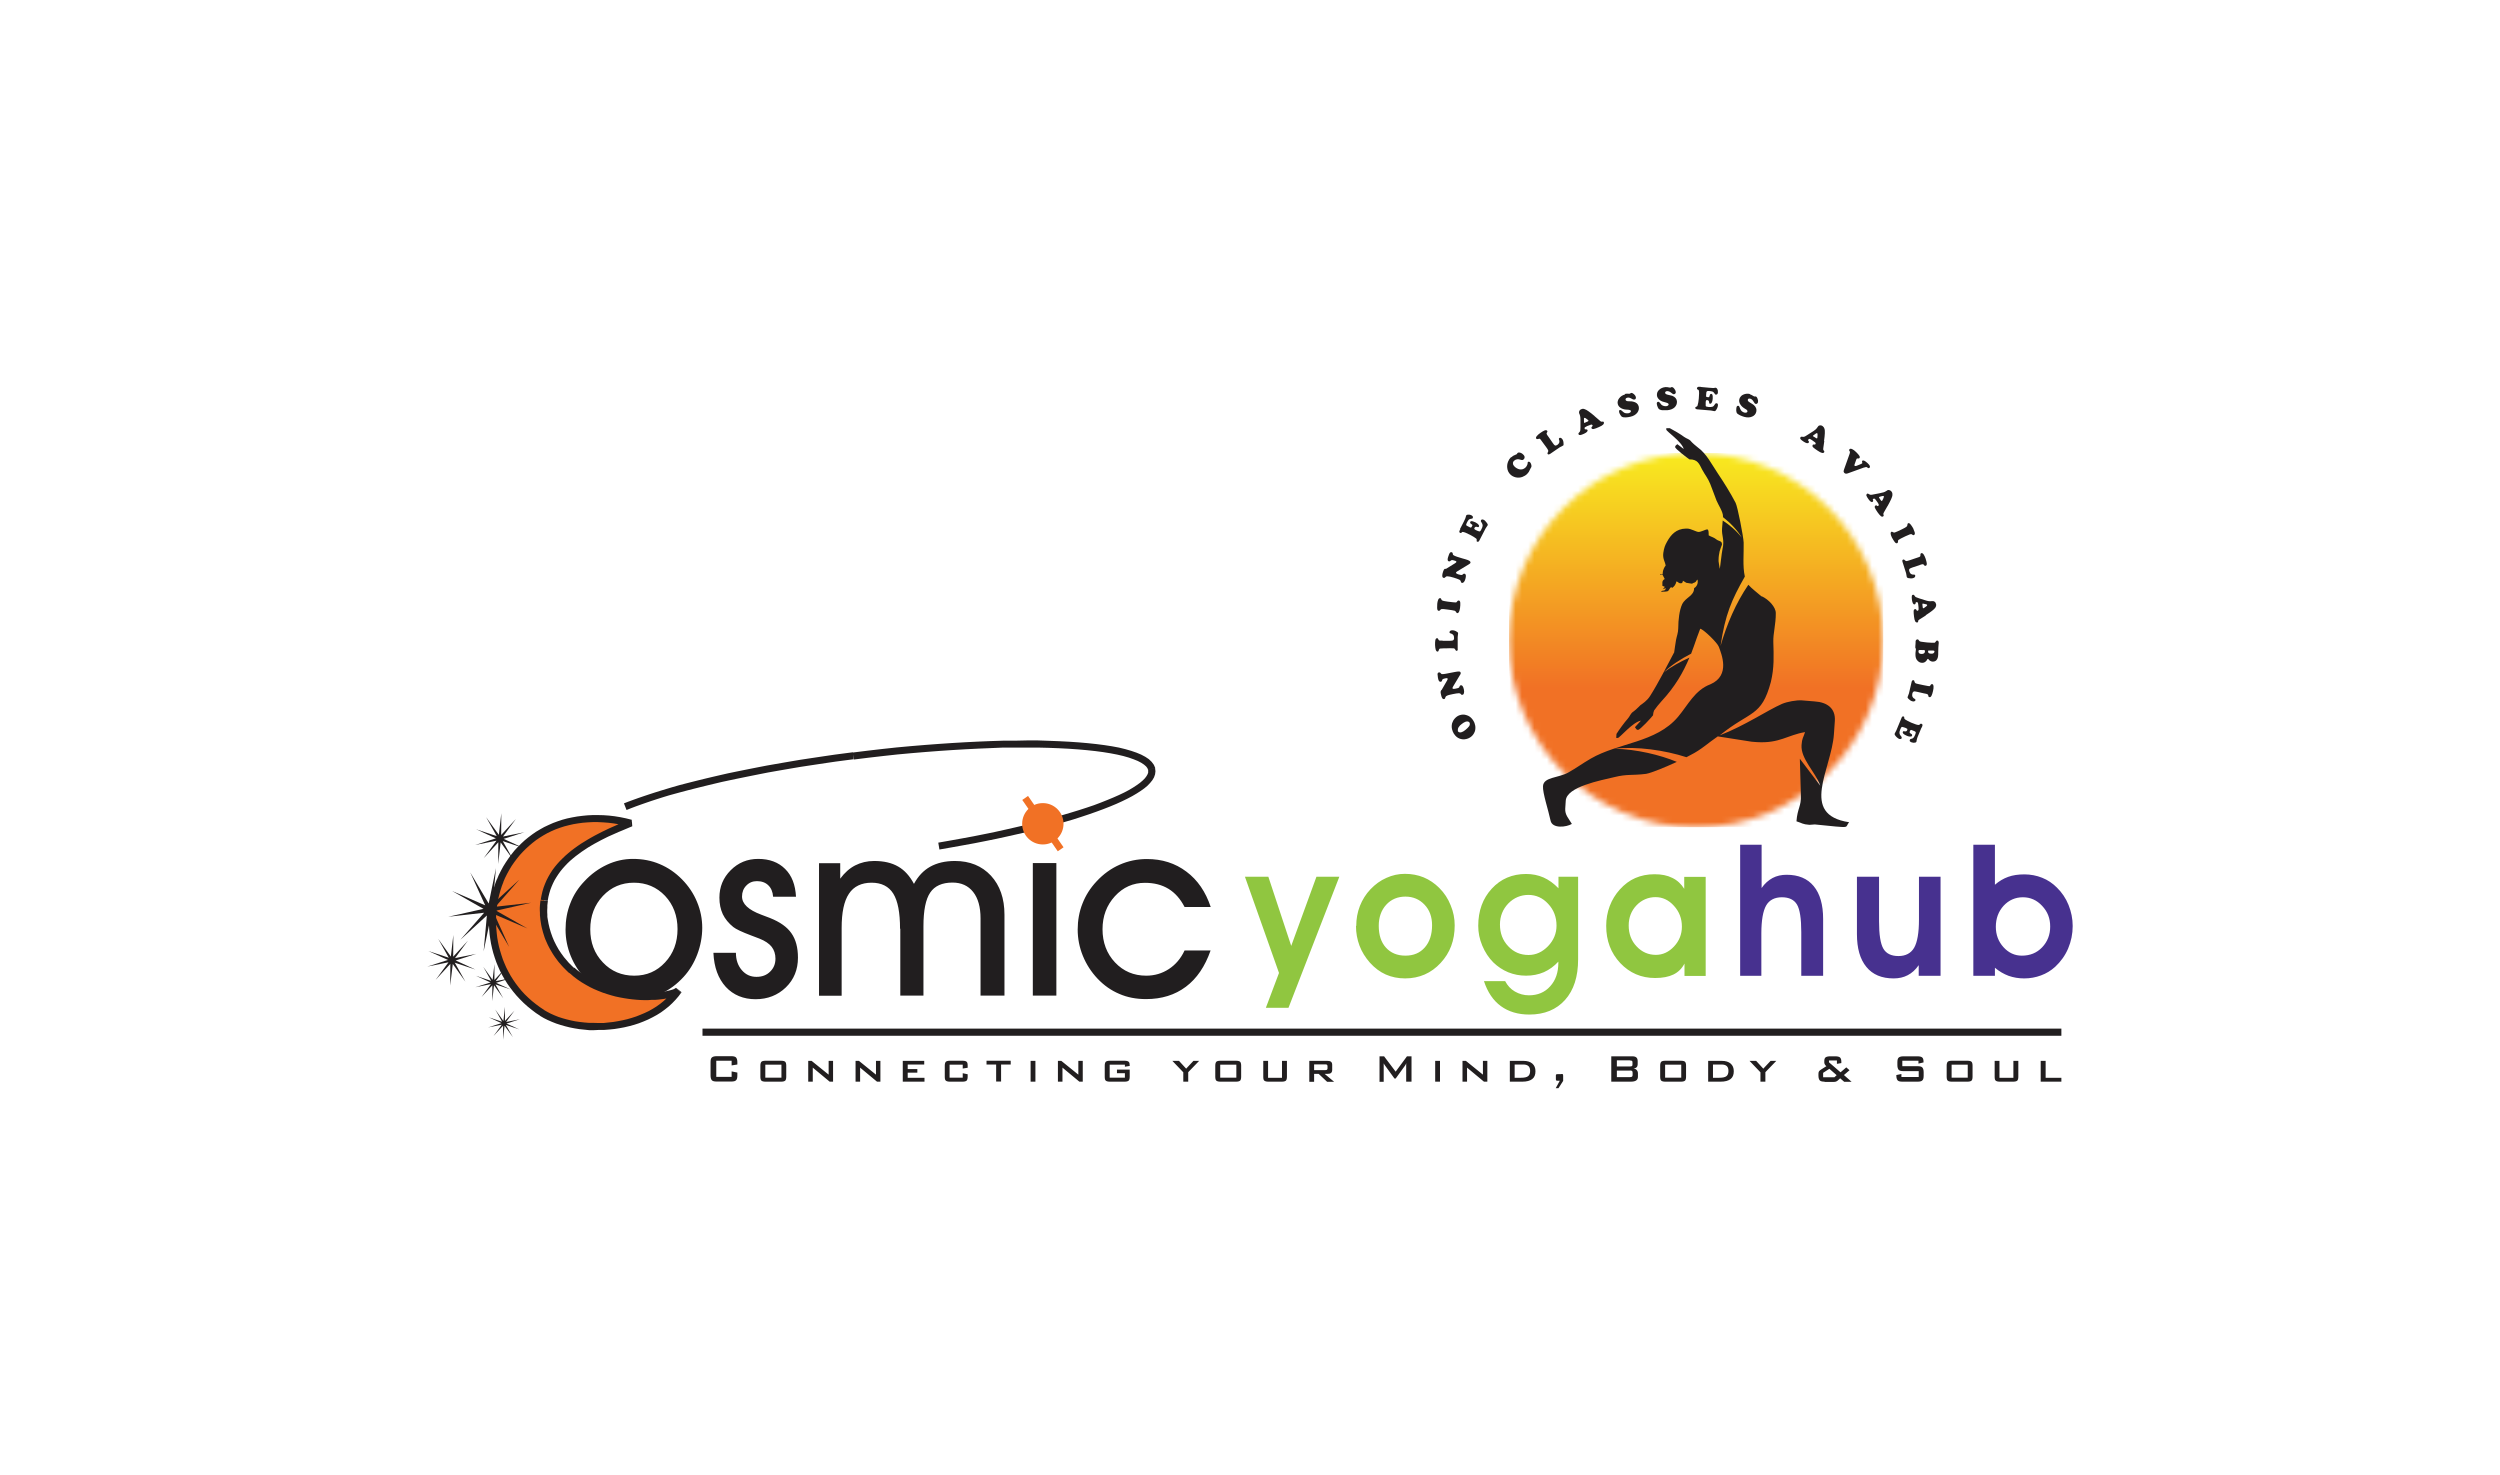 <svg width="400" height="236" viewBox="0 0 400 236" fill="none" xmlns="http://www.w3.org/2000/svg">
<path d="M232.419 116.97C232.252 116.554 232.232 116.138 232.336 115.721C232.419 115.451 232.564 115.18 232.773 114.952C232.981 114.723 233.21 114.556 233.48 114.452C233.875 114.307 234.271 114.286 234.666 114.431C235.02 114.535 235.311 114.744 235.561 115.056C235.706 115.243 235.831 115.451 235.915 115.659C236.019 115.95 236.081 116.242 236.06 116.533C236.06 116.908 235.914 117.24 235.706 117.532C235.498 117.823 235.228 118.01 234.895 118.156C234.5 118.302 234.125 118.343 233.73 118.239C233.397 118.156 233.085 117.969 232.835 117.677C232.669 117.49 232.523 117.261 232.419 116.991V116.97ZM233.23 116.928C233.293 117.074 233.397 117.157 233.542 117.178C233.667 117.199 233.771 117.178 233.896 117.136C234.083 117.074 234.271 116.949 234.5 116.762C234.728 116.575 234.895 116.408 235.041 116.221C235.103 116.138 235.145 116.054 235.165 115.95C235.165 115.867 235.165 115.763 235.165 115.701C235.124 115.576 235.02 115.493 234.916 115.451C234.812 115.409 234.645 115.43 234.5 115.472C234.291 115.555 234.104 115.659 233.896 115.826C233.688 115.971 233.522 116.138 233.418 116.304C233.334 116.408 233.293 116.512 233.272 116.616C233.251 116.72 233.251 116.824 233.272 116.908L233.23 116.928Z" fill="#211E1F"/>
<path d="M230.65 110.415L231.524 108.896C231.607 108.75 231.649 108.646 231.628 108.605C231.628 108.522 231.503 108.48 231.316 108.521C231.108 108.563 230.962 108.605 230.879 108.646C230.796 108.688 230.754 108.75 230.733 108.854C230.733 108.917 230.692 108.979 230.65 109.021C230.608 109.062 230.567 109.083 230.504 109.083C230.359 109.104 230.255 109.021 230.171 108.834C230.13 108.75 230.109 108.625 230.067 108.417C230.026 108.147 230.005 107.981 230.005 107.876C230.005 107.71 230.088 107.606 230.234 107.585C230.338 107.564 230.442 107.606 230.525 107.731C230.567 107.772 230.587 107.814 230.608 107.814C230.629 107.814 230.65 107.835 230.692 107.856C230.816 107.876 231.024 107.856 231.357 107.793L232.211 107.627C232.335 107.606 232.523 107.564 232.751 107.523C233.064 107.46 233.272 107.439 233.417 107.439C233.605 107.439 233.688 107.523 233.709 107.648C233.709 107.71 233.709 107.752 233.709 107.793C233.709 107.835 233.646 107.918 233.584 108.022L232.502 109.832C232.419 109.957 232.398 110.061 232.398 110.124C232.419 110.228 232.585 110.249 232.876 110.186C233.105 110.144 233.272 110.103 233.355 110.061C233.438 110.02 233.501 109.957 233.521 109.853C233.563 109.728 233.625 109.666 233.709 109.645C233.958 109.604 234.125 109.832 234.229 110.353C234.27 110.581 234.27 110.769 234.229 110.914C234.187 111.06 234.125 111.143 234 111.164C233.938 111.164 233.896 111.164 233.854 111.164C233.813 111.164 233.771 111.102 233.709 111.018C233.646 110.956 233.542 110.914 233.417 110.914C233.188 110.914 232.876 110.977 232.439 111.06C232.002 111.143 231.669 111.227 231.482 111.331C231.42 111.372 231.357 111.393 231.337 111.435C231.316 111.476 231.274 111.518 231.253 111.601C231.233 111.684 231.212 111.747 231.17 111.788C231.149 111.83 231.108 111.851 231.045 111.851C230.879 111.892 230.754 111.767 230.65 111.476C230.608 111.393 230.588 111.206 230.525 110.977C230.504 110.831 230.483 110.727 230.504 110.665C230.504 110.602 230.546 110.519 230.608 110.415H230.65Z" fill="#211E1F"/>
<path d="M230.796 102.529H232.003C232.273 102.529 232.46 102.488 232.523 102.425C232.606 102.363 232.668 102.238 232.648 102.051C232.648 101.842 232.606 101.697 232.502 101.572C232.398 101.447 232.273 101.385 232.086 101.343C231.982 101.322 231.919 101.26 231.919 101.156C231.919 101.073 231.961 100.989 232.044 100.927C232.127 100.865 232.231 100.844 232.377 100.844C232.585 100.844 232.835 100.906 233.085 101.073C233.168 101.135 233.209 101.156 233.251 101.197C233.293 101.239 233.293 101.281 233.293 101.343L233.23 101.926V103.778C233.251 103.903 233.23 103.986 233.23 104.027C233.189 104.09 233.126 104.131 233.043 104.131C233.001 104.131 232.96 104.131 232.939 104.09C232.918 104.069 232.876 104.007 232.835 103.923C232.793 103.819 232.71 103.757 232.627 103.736C232.564 103.736 232.335 103.715 232.003 103.715C231.836 103.715 231.607 103.715 231.295 103.736C231.004 103.736 230.775 103.736 230.629 103.757C230.484 103.757 230.4 103.757 230.338 103.798C230.296 103.819 230.255 103.861 230.234 103.944C230.192 104.069 230.171 104.131 230.151 104.173C230.109 104.235 230.067 104.256 230.005 104.256C229.88 104.256 229.776 104.152 229.714 103.944C229.651 103.757 229.63 103.528 229.61 103.216C229.61 102.883 229.61 102.612 229.651 102.446C229.693 102.217 229.797 102.113 229.922 102.113C229.984 102.113 230.026 102.113 230.047 102.155C230.067 102.175 230.109 102.259 230.171 102.363C230.192 102.425 230.255 102.467 230.317 102.488C230.379 102.488 230.546 102.508 230.796 102.488V102.529Z" fill="#211E1F"/>
<path d="M229.963 96.58C229.984 96.371 230.026 96.184 230.088 96.018C230.171 95.789 230.275 95.685 230.442 95.706C230.483 95.706 230.525 95.727 230.546 95.747C230.567 95.768 230.587 95.831 230.629 95.935C230.65 96.018 230.733 96.08 230.879 96.122C231.004 96.163 231.274 96.205 231.669 96.267C232.335 96.351 232.751 96.392 232.918 96.392C232.98 96.392 233.001 96.392 233.043 96.351C233.064 96.33 233.105 96.288 233.147 96.226C233.209 96.122 233.292 96.08 233.396 96.08C233.542 96.08 233.625 96.226 233.646 96.434C233.667 96.684 233.646 96.954 233.605 97.287C233.521 97.849 233.376 98.119 233.168 98.099C233.084 98.099 233.022 98.015 232.96 97.911C232.918 97.828 232.855 97.766 232.772 97.724C232.585 97.662 232.148 97.599 231.524 97.516C231.087 97.454 230.796 97.433 230.65 97.454C230.567 97.454 230.504 97.516 230.442 97.599C230.379 97.662 230.338 97.703 230.296 97.724C230.255 97.745 230.213 97.745 230.171 97.724C230.088 97.724 230.046 97.662 230.005 97.599C229.963 97.516 229.942 97.391 229.942 97.204C229.942 96.975 229.942 96.767 229.963 96.538V96.58Z" fill="#211E1F"/>
<path d="M231.316 91.044L232.793 90.129C232.939 90.046 233.001 89.962 233.022 89.921C233.043 89.837 232.959 89.754 232.772 89.713C232.564 89.65 232.419 89.609 232.335 89.609C232.252 89.609 232.169 89.65 232.106 89.713C232.044 89.775 232.002 89.796 231.961 89.817C231.919 89.817 231.857 89.817 231.815 89.817C231.669 89.775 231.607 89.65 231.628 89.442C231.628 89.359 231.669 89.213 231.732 89.026C231.815 88.776 231.877 88.61 231.94 88.506C232.044 88.36 232.148 88.318 232.273 88.36C232.377 88.381 232.439 88.485 232.46 88.63C232.46 88.693 232.46 88.735 232.481 88.755C232.481 88.776 232.502 88.797 232.543 88.818C232.647 88.901 232.835 88.984 233.147 89.088L233.958 89.338C234.083 89.38 234.25 89.421 234.478 89.484C234.77 89.567 234.978 89.65 235.103 89.733C235.248 89.837 235.311 89.941 235.269 90.045C235.269 90.087 235.228 90.129 235.186 90.17C235.144 90.191 235.082 90.254 234.978 90.316L233.188 91.398C233.064 91.481 232.98 91.544 232.96 91.606C232.939 91.71 233.064 91.814 233.334 91.897C233.563 91.96 233.729 92.001 233.833 92.001C233.917 92.001 234 91.96 234.062 91.897C234.146 91.793 234.25 91.772 234.333 91.793C234.562 91.856 234.603 92.147 234.458 92.646C234.395 92.875 234.312 93.042 234.208 93.146C234.104 93.25 234 93.291 233.896 93.25C233.833 93.25 233.792 93.208 233.771 93.167C233.75 93.146 233.729 93.063 233.709 92.979C233.688 92.896 233.625 92.813 233.501 92.75C233.292 92.646 232.98 92.542 232.585 92.418C232.148 92.293 231.836 92.21 231.607 92.21C231.524 92.21 231.461 92.209 231.42 92.23C231.378 92.23 231.337 92.293 231.274 92.334C231.212 92.397 231.17 92.438 231.108 92.459C231.066 92.459 231.024 92.459 230.962 92.459C230.795 92.418 230.733 92.251 230.775 91.939C230.775 91.835 230.837 91.668 230.9 91.44C230.941 91.315 230.983 91.211 231.024 91.148C231.066 91.086 231.128 91.044 231.232 90.982L231.316 91.044Z" fill="#211E1F"/>
<path d="M233.584 84.676L234.208 83.469C234.333 83.219 234.416 83.053 234.458 82.928C234.5 82.803 234.541 82.699 234.562 82.574C234.562 82.532 234.562 82.512 234.583 82.491C234.624 82.408 234.708 82.366 234.832 82.345C235.02 82.324 235.228 82.345 235.436 82.449C235.54 82.512 235.602 82.574 235.644 82.636C235.686 82.699 235.686 82.782 235.644 82.865C235.623 82.928 235.582 82.949 235.561 82.969C235.519 82.969 235.457 82.99 235.353 83.011C235.207 83.011 235.103 83.073 234.999 83.157C234.916 83.24 234.812 83.406 234.687 83.656C234.604 83.843 234.562 83.968 234.604 84.031C234.624 84.072 234.666 84.114 234.728 84.135C234.791 84.155 234.936 84.239 235.165 84.364C235.249 84.405 235.332 84.426 235.373 84.405C235.415 84.405 235.457 84.301 235.54 84.176C235.581 84.114 235.581 84.051 235.581 84.01C235.581 83.968 235.54 83.927 235.457 83.885C235.373 83.823 235.311 83.781 235.29 83.76C235.269 83.739 235.249 83.698 235.228 83.656C235.228 83.614 235.228 83.573 235.228 83.51C235.269 83.448 235.311 83.406 235.394 83.385C235.457 83.385 235.561 83.386 235.686 83.427C235.81 83.469 235.935 83.51 236.06 83.573C236.31 83.698 236.497 83.843 236.601 84.01C236.664 84.093 236.684 84.176 236.622 84.26C236.601 84.322 236.559 84.343 236.518 84.343C236.476 84.343 236.414 84.343 236.331 84.301C236.143 84.239 235.998 84.301 235.914 84.468C235.873 84.53 235.873 84.592 235.914 84.655C235.956 84.696 236.018 84.759 236.143 84.821C236.227 84.863 236.31 84.904 236.435 84.946C236.559 84.988 236.643 85.029 236.684 85.029C236.747 85.029 236.788 85.029 236.851 84.967C236.913 84.904 236.976 84.8 237.038 84.655C237.163 84.426 237.225 84.239 237.225 84.072C237.225 83.927 237.163 83.76 237.059 83.614C236.996 83.531 236.955 83.448 236.934 83.406C236.934 83.365 236.934 83.302 236.955 83.24C236.996 83.177 237.038 83.136 237.121 83.115C237.205 83.115 237.288 83.115 237.371 83.157C237.475 83.198 237.579 83.281 237.683 83.406C237.808 83.531 237.891 83.656 237.974 83.781C238.016 83.843 238.037 83.885 238.037 83.927C238.037 83.947 238.037 83.989 238.037 84.031C238.037 84.051 237.995 84.093 237.954 84.156C237.891 84.239 237.808 84.364 237.704 84.53L236.684 86.507C236.684 86.507 236.601 86.632 236.539 86.673C236.476 86.694 236.414 86.673 236.351 86.673C236.31 86.652 236.268 86.632 236.268 86.59C236.268 86.569 236.268 86.507 236.268 86.424C236.268 86.361 236.268 86.32 236.268 86.278C236.268 86.236 236.206 86.195 236.164 86.153C235.956 85.987 235.644 85.799 235.249 85.591C234.645 85.279 234.25 85.113 234.042 85.113C234 85.113 233.979 85.113 233.958 85.113C233.938 85.113 233.896 85.154 233.854 85.217C233.771 85.3 233.709 85.3 233.605 85.258C233.563 85.237 233.522 85.196 233.501 85.154C233.48 85.113 233.48 85.05 233.501 85.008C233.501 84.946 233.563 84.821 233.667 84.634L233.584 84.676Z" fill="#211E1F"/>
<path d="M241.803 73.169C241.99 72.982 242.198 72.857 242.448 72.774C242.573 72.732 242.635 72.691 242.677 72.67C242.698 72.649 242.739 72.608 242.76 72.545C242.76 72.545 242.781 72.504 242.802 72.483C242.864 72.42 242.948 72.399 243.052 72.399C243.322 72.42 243.551 72.545 243.759 72.774C243.905 72.92 243.967 73.086 243.926 73.252C243.926 73.336 243.863 73.419 243.78 73.502C243.717 73.565 243.655 73.606 243.572 73.606C243.509 73.606 243.426 73.606 243.322 73.565C243.176 73.523 243.052 73.481 242.989 73.481C242.906 73.481 242.823 73.481 242.739 73.481C242.531 73.523 242.365 73.606 242.24 73.731C242.115 73.856 242.053 74.002 242.074 74.168C242.074 74.335 242.178 74.501 242.323 74.647C242.531 74.855 242.781 75 243.072 75.084C243.447 75.167 243.78 75.084 244.071 74.813C244.175 74.709 244.258 74.605 244.321 74.459C244.383 74.335 244.425 74.21 244.425 74.106C244.425 74.022 244.425 73.96 244.467 73.918C244.508 73.877 244.571 73.856 244.633 73.877C244.695 73.877 244.779 73.918 244.82 73.981C244.883 74.043 244.945 74.147 244.987 74.293C245.028 74.418 245.049 74.543 245.028 74.668C245.028 74.709 244.987 74.792 244.924 74.876C244.883 74.938 244.841 75.021 244.799 75.125C244.695 75.396 244.55 75.625 244.342 75.833C244.134 76.041 243.884 76.186 243.572 76.311C243.218 76.436 242.864 76.457 242.511 76.374C242.157 76.29 241.866 76.124 241.637 75.895C241.366 75.625 241.2 75.271 241.158 74.876C241.116 74.522 241.158 74.189 241.304 73.835C241.408 73.565 241.553 73.357 241.761 73.148L241.803 73.169Z" fill="#211E1F"/>
<path d="M247.754 69.881L248.44 70.88C248.586 71.109 248.711 71.234 248.794 71.275C248.898 71.317 249.023 71.275 249.169 71.192C249.335 71.067 249.439 70.942 249.481 70.818C249.522 70.672 249.522 70.526 249.439 70.339C249.398 70.235 249.418 70.152 249.481 70.089C249.564 70.027 249.647 70.027 249.73 70.069C249.835 70.11 249.918 70.172 249.98 70.276C250.105 70.464 250.167 70.693 250.167 70.984C250.167 71.088 250.167 71.15 250.167 71.192C250.167 71.234 250.126 71.275 250.084 71.296L249.564 71.567L248.045 72.607C248.045 72.607 247.858 72.711 247.816 72.711C247.733 72.711 247.67 72.711 247.629 72.628C247.608 72.586 247.587 72.545 247.587 72.524C247.587 72.482 247.629 72.441 247.671 72.337C247.733 72.233 247.733 72.149 247.712 72.066C247.691 71.983 247.587 71.816 247.379 71.525C247.296 71.4 247.15 71.192 246.963 70.963C246.797 70.734 246.651 70.547 246.568 70.422C246.484 70.297 246.422 70.235 246.38 70.214C246.339 70.193 246.276 70.172 246.193 70.214C246.068 70.256 245.985 70.256 245.943 70.256C245.881 70.256 245.819 70.235 245.798 70.172C245.715 70.069 245.756 69.923 245.902 69.756C246.027 69.611 246.193 69.444 246.443 69.278C246.713 69.091 246.942 68.945 247.109 68.882C247.317 68.799 247.462 68.82 247.546 68.924C247.587 68.966 247.587 69.007 247.587 69.049C247.587 69.091 247.546 69.153 247.483 69.257C247.442 69.319 247.442 69.382 247.483 69.465C247.504 69.527 247.587 69.673 247.733 69.86L247.754 69.881Z" fill="#211E1F"/>
<path d="M255.12 66.574L256.015 67.344C256.015 67.344 256.16 67.469 256.202 67.469C256.244 67.469 256.306 67.469 256.368 67.469C256.493 67.427 256.576 67.469 256.618 67.573C256.66 67.698 256.618 67.802 256.514 67.927C256.389 68.052 256.181 68.177 255.848 68.322C255.494 68.489 255.203 68.593 255.016 68.634C254.933 68.655 254.849 68.655 254.787 68.634C254.725 68.614 254.662 68.572 254.641 68.51C254.62 68.468 254.62 68.426 254.641 68.385C254.641 68.343 254.683 68.301 254.745 68.239C254.808 68.177 254.829 68.114 254.808 68.052C254.766 67.948 254.662 67.906 254.537 67.948C254.392 67.989 254.184 68.073 253.934 68.177C253.726 68.281 253.601 68.343 253.559 68.385C253.559 68.406 253.538 68.447 253.538 68.51C253.538 68.572 253.539 68.614 253.559 68.634C253.559 68.676 253.601 68.697 253.601 68.697C253.601 68.697 253.663 68.697 253.767 68.697C253.871 68.697 253.955 68.718 253.996 68.801C254.08 68.988 253.892 69.196 253.434 69.404C253.164 69.529 252.977 69.591 252.831 69.612C252.706 69.612 252.623 69.591 252.561 69.467C252.54 69.425 252.54 69.383 252.561 69.342C252.561 69.3 252.602 69.259 252.665 69.196C252.748 69.113 252.81 69.03 252.831 68.926C252.852 68.843 252.873 68.655 252.873 68.385V67.49C252.873 67.157 252.873 66.928 252.852 66.762C252.852 66.616 252.789 66.47 252.748 66.325C252.685 66.179 252.644 66.096 252.644 66.033C252.644 65.971 252.644 65.909 252.665 65.825C252.727 65.659 252.831 65.534 253.018 65.472C253.185 65.388 253.372 65.388 253.559 65.472C253.851 65.555 254.371 65.929 255.141 66.574H255.12ZM253.58 67.636L254.059 67.427C254.059 67.427 254.184 67.344 254.163 67.303C254.142 67.24 254.017 67.136 253.809 66.991C253.705 66.928 253.643 66.866 253.601 66.866C253.559 66.866 253.518 66.845 253.497 66.866C253.434 66.886 253.414 66.97 253.434 67.095C253.434 67.095 253.434 67.178 253.434 67.303C253.434 67.49 253.434 67.615 253.476 67.636C253.476 67.677 253.539 67.677 253.622 67.636H253.58Z" fill="#211E1F"/>
<path d="M259.947 63.036C260.114 62.994 260.363 62.973 260.676 62.994C260.717 62.994 260.738 62.994 260.759 62.994C260.759 62.994 260.821 62.973 260.904 62.911C260.925 62.911 260.967 62.89 260.988 62.869C261.112 62.848 261.237 62.911 261.425 63.056C261.591 63.202 261.695 63.368 261.737 63.514C261.758 63.618 261.737 63.702 261.716 63.785C261.674 63.868 261.612 63.91 261.529 63.93C261.466 63.93 261.404 63.93 261.341 63.93C261.3 63.93 261.175 63.847 261.008 63.764C260.759 63.618 260.53 63.577 260.343 63.639C260.239 63.66 260.176 63.701 260.135 63.764C260.093 63.826 260.072 63.889 260.093 63.972C260.135 64.118 260.28 64.201 260.571 64.201C260.946 64.201 261.196 64.222 261.3 64.263C261.778 64.367 262.09 64.617 262.194 65.033C262.278 65.387 262.194 65.72 261.966 66.032C261.716 66.344 261.362 66.573 260.863 66.677C260.655 66.739 260.405 66.76 260.155 66.781C259.906 66.781 259.718 66.781 259.593 66.719C259.489 66.698 259.385 66.594 259.281 66.427C259.177 66.261 259.094 66.094 259.053 65.928C259.053 65.845 259.053 65.782 259.053 65.72C259.073 65.657 259.136 65.616 259.198 65.595C259.261 65.595 259.344 65.595 259.406 65.657C259.448 65.678 259.573 65.782 259.76 65.949C259.843 66.032 259.968 66.094 260.114 66.115C260.259 66.136 260.426 66.136 260.571 66.115C260.696 66.073 260.8 66.032 260.863 65.969C260.925 65.907 260.946 65.824 260.946 65.761C260.946 65.699 260.884 65.637 260.8 65.616C260.717 65.595 260.613 65.553 260.467 65.553C260.197 65.553 260.01 65.512 259.864 65.491C259.718 65.449 259.573 65.408 259.448 65.345C259.115 65.179 258.907 64.929 258.844 64.638C258.803 64.492 258.803 64.326 258.844 64.18C258.886 64.014 258.948 63.868 259.053 63.743C259.281 63.431 259.594 63.223 260.01 63.119L259.947 63.036Z" fill="#211E1F"/>
<path d="M266.439 61.933C266.627 61.933 266.856 61.933 267.168 62.016C267.209 62.016 267.23 62.016 267.251 62.016C267.251 62.016 267.313 62.016 267.397 61.953C267.417 61.953 267.459 61.953 267.48 61.933C267.605 61.933 267.729 61.995 267.875 62.182C268.021 62.349 268.104 62.536 268.125 62.703C268.125 62.806 268.125 62.89 268.062 62.952C268 63.015 267.938 63.056 267.854 63.077C267.792 63.077 267.73 63.077 267.688 63.056C267.646 63.035 267.542 62.952 267.376 62.827C267.147 62.64 266.939 62.578 266.731 62.578C266.627 62.578 266.564 62.619 266.502 62.661C266.439 62.703 266.419 62.786 266.419 62.848C266.419 62.994 266.585 63.098 266.856 63.16C267.23 63.243 267.459 63.306 267.563 63.327C268.021 63.514 268.27 63.805 268.312 64.222C268.333 64.596 268.208 64.908 267.938 65.179C267.646 65.449 267.251 65.595 266.752 65.636C266.523 65.636 266.294 65.636 266.044 65.636C265.794 65.636 265.607 65.553 265.482 65.491C265.399 65.449 265.316 65.324 265.233 65.137C265.149 64.95 265.108 64.783 265.087 64.596C265.087 64.513 265.087 64.45 265.129 64.388C265.17 64.326 265.212 64.305 265.295 64.284C265.378 64.263 265.42 64.305 265.503 64.367C265.545 64.409 265.649 64.513 265.794 64.721C265.878 64.804 265.982 64.887 266.127 64.929C266.273 64.991 266.419 64.991 266.564 64.991C266.689 64.991 266.793 64.95 266.876 64.887C266.96 64.825 266.98 64.763 266.98 64.7C266.98 64.638 266.939 64.575 266.876 64.534C266.814 64.492 266.71 64.45 266.564 64.409C266.315 64.346 266.106 64.284 265.982 64.242C265.836 64.18 265.711 64.118 265.586 64.034C265.295 63.805 265.128 63.556 265.108 63.243C265.108 63.098 265.108 62.931 265.17 62.786C265.233 62.64 265.316 62.494 265.441 62.39C265.711 62.12 266.065 61.974 266.481 61.933H266.439Z" fill="#211E1F"/>
<path d="M272.099 61.913L273.452 62.038C273.722 62.059 273.93 62.08 274.055 62.08C274.18 62.08 274.305 62.08 274.43 62.038C274.471 62.038 274.492 62.038 274.513 62.038C274.596 62.038 274.679 62.101 274.742 62.205C274.846 62.371 274.887 62.579 274.867 62.787C274.867 62.912 274.825 62.995 274.763 63.058C274.7 63.12 274.638 63.141 274.555 63.141C274.492 63.141 274.45 63.12 274.43 63.099C274.409 63.079 274.367 63.016 274.305 62.933C274.242 62.808 274.138 62.725 274.034 62.663C273.909 62.621 273.722 62.579 273.452 62.558C273.244 62.558 273.119 62.558 273.077 62.642C273.056 62.683 273.036 62.725 273.015 62.787C273.015 62.85 272.994 63.016 272.973 63.287C272.973 63.391 272.973 63.453 273.015 63.495C273.056 63.516 273.14 63.536 273.285 63.557C273.369 63.557 273.41 63.557 273.452 63.516C273.493 63.495 273.514 63.432 273.535 63.349C273.556 63.245 273.577 63.183 273.597 63.141C273.597 63.099 273.639 63.079 273.681 63.058C273.722 63.037 273.764 63.016 273.805 63.016C273.868 63.016 273.93 63.058 273.972 63.141C273.993 63.203 274.034 63.287 274.034 63.412C274.034 63.536 274.034 63.682 274.034 63.807C274.014 64.077 273.951 64.306 273.847 64.473C273.785 64.556 273.722 64.598 273.618 64.598C273.556 64.598 273.514 64.577 273.493 64.535C273.493 64.493 273.473 64.431 273.452 64.348C273.452 64.14 273.327 64.036 273.14 64.015C273.056 64.015 272.994 64.015 272.973 64.077C272.952 64.14 272.911 64.223 272.911 64.348C272.911 64.431 272.911 64.535 272.911 64.66C272.911 64.785 272.911 64.889 272.911 64.93C272.911 64.993 272.952 65.014 273.036 65.055C273.098 65.076 273.223 65.097 273.389 65.118C273.66 65.139 273.847 65.118 273.993 65.076C274.138 65.035 274.242 64.91 274.346 64.743C274.409 64.639 274.45 64.577 274.492 64.556C274.534 64.535 274.596 64.514 274.659 64.514C274.721 64.514 274.783 64.556 274.825 64.618C274.867 64.681 274.887 64.764 274.867 64.868C274.867 64.972 274.825 65.097 274.763 65.263C274.7 65.409 274.617 65.555 274.534 65.659C274.492 65.721 274.45 65.742 274.43 65.763C274.409 65.763 274.367 65.784 274.326 65.784C274.284 65.784 274.242 65.784 274.18 65.763C274.076 65.742 273.93 65.7 273.743 65.68L271.517 65.492C271.517 65.492 271.371 65.451 271.309 65.409C271.267 65.368 271.246 65.305 271.246 65.243C271.246 65.201 271.246 65.159 271.288 65.139C271.308 65.139 271.371 65.097 271.433 65.055C271.496 65.055 271.537 65.014 271.558 64.972C271.579 64.951 271.621 64.889 271.621 64.826C271.704 64.577 271.766 64.223 271.808 63.765C271.87 63.099 271.87 62.663 271.808 62.475C271.808 62.434 271.787 62.413 271.766 62.392C271.745 62.392 271.704 62.35 271.641 62.33C271.537 62.288 271.496 62.225 271.517 62.121C271.517 62.059 271.537 62.017 271.579 61.976C271.621 61.934 271.662 61.913 271.725 61.893C271.787 61.893 271.933 61.893 272.12 61.893L272.099 61.913Z" fill="#211E1F"/>
<path d="M279.943 63.078C280.11 63.119 280.339 63.223 280.589 63.39C280.609 63.39 280.651 63.41 280.672 63.431C280.672 63.431 280.734 63.431 280.838 63.431C280.859 63.431 280.901 63.431 280.921 63.431C281.025 63.452 281.13 63.577 281.213 63.806C281.296 64.014 281.317 64.201 281.275 64.368C281.254 64.451 281.192 64.534 281.13 64.576C281.067 64.638 280.984 64.638 280.901 64.617C280.838 64.617 280.776 64.576 280.755 64.534C280.713 64.493 280.651 64.388 280.547 64.222C280.401 63.972 280.214 63.827 280.027 63.785C279.923 63.764 279.839 63.764 279.777 63.785C279.715 63.806 279.673 63.868 279.652 63.952C279.611 64.097 279.715 64.243 279.964 64.388C280.297 64.576 280.484 64.721 280.589 64.784C280.963 65.117 281.109 65.47 281.005 65.887C280.921 66.24 280.693 66.511 280.339 66.656C279.964 66.823 279.548 66.823 279.07 66.698C278.862 66.636 278.633 66.552 278.404 66.448C278.175 66.324 278.008 66.22 277.925 66.136C277.863 66.053 277.821 65.928 277.8 65.72C277.8 65.512 277.8 65.325 277.842 65.158C277.863 65.075 277.904 65.013 277.946 64.971C278.008 64.93 278.071 64.909 278.133 64.929C278.196 64.929 278.258 64.992 278.3 65.075C278.321 65.117 278.383 65.262 278.466 65.491C278.508 65.595 278.591 65.699 278.695 65.803C278.82 65.907 278.945 65.97 279.09 66.011C279.215 66.032 279.319 66.053 279.423 66.011C279.507 65.991 279.569 65.928 279.59 65.866C279.59 65.803 279.59 65.741 279.548 65.658C279.507 65.575 279.403 65.512 279.278 65.45C279.049 65.304 278.882 65.2 278.778 65.096C278.674 64.992 278.57 64.888 278.487 64.763C278.279 64.451 278.216 64.16 278.3 63.847C278.341 63.702 278.404 63.556 278.529 63.431C278.633 63.306 278.757 63.202 278.924 63.14C279.278 62.974 279.652 62.953 280.068 63.057L279.943 63.078Z" fill="#211E1F"/>
<path d="M291.887 70.569L291.721 71.734C291.721 71.838 291.721 71.921 291.721 71.963C291.721 72.004 291.762 72.046 291.804 72.088C291.908 72.171 291.908 72.254 291.866 72.358C291.804 72.462 291.679 72.504 291.513 72.462C291.346 72.42 291.117 72.316 290.826 72.108C290.493 71.9 290.264 71.713 290.119 71.588C290.056 71.526 290.015 71.463 289.994 71.401C289.994 71.338 289.994 71.276 290.015 71.214C290.035 71.172 290.077 71.151 290.119 71.13C290.16 71.11 290.223 71.13 290.285 71.13C290.368 71.151 290.431 71.13 290.472 71.068C290.535 70.964 290.514 70.881 290.41 70.777C290.285 70.673 290.119 70.548 289.89 70.402C289.702 70.277 289.578 70.215 289.515 70.215C289.474 70.215 289.453 70.215 289.411 70.256C289.37 70.277 289.328 70.319 289.307 70.361C289.286 70.381 289.286 70.423 289.286 70.444C289.286 70.444 289.328 70.506 289.369 70.569C289.453 70.652 289.453 70.735 289.39 70.818C289.286 70.985 289.016 70.943 288.6 70.673C288.35 70.527 288.204 70.381 288.1 70.277C288.017 70.173 288.017 70.069 288.079 69.965C288.1 69.924 288.142 69.882 288.183 69.882C288.225 69.882 288.267 69.882 288.35 69.882C288.475 69.903 288.579 69.903 288.662 69.882C288.745 69.861 288.912 69.778 289.12 69.632L289.869 69.154C290.139 68.987 290.347 68.841 290.472 68.737C290.597 68.633 290.68 68.529 290.764 68.404C290.847 68.28 290.909 68.197 290.951 68.155C290.992 68.113 291.055 68.092 291.138 68.072C291.305 68.03 291.471 68.072 291.617 68.176C291.762 68.28 291.866 68.425 291.929 68.633C292.012 68.904 291.991 69.549 291.846 70.548L291.887 70.569ZM290.16 69.84L290.597 70.111C290.597 70.111 290.722 70.173 290.743 70.132C290.784 70.09 290.805 69.924 290.805 69.674C290.805 69.549 290.805 69.466 290.805 69.424C290.805 69.382 290.784 69.341 290.743 69.32C290.68 69.278 290.618 69.32 290.514 69.382C290.514 69.382 290.451 69.424 290.347 69.507C290.181 69.611 290.098 69.695 290.077 69.715C290.056 69.757 290.077 69.799 290.139 69.84H290.16Z" fill="#211E1F"/>
<path d="M298.317 74.771L295.737 75.707C295.57 75.77 295.466 75.79 295.362 75.79C295.279 75.79 295.196 75.749 295.112 75.686C295.05 75.624 295.008 75.562 294.988 75.478C294.988 75.416 294.967 75.374 294.988 75.333C294.988 75.291 295.008 75.208 295.05 75.104L295.924 72.649C295.966 72.503 296.007 72.399 295.986 72.336C295.986 72.274 295.965 72.191 295.903 72.128C295.841 72.045 295.841 71.962 295.924 71.879C296.007 71.775 296.153 71.775 296.34 71.858C296.527 71.941 296.735 72.087 296.985 72.336C297.235 72.586 297.422 72.794 297.505 72.94C297.588 73.085 297.588 73.21 297.505 73.294C297.464 73.356 297.38 73.356 297.256 73.356C297.172 73.356 297.11 73.356 297.089 73.377C297.068 73.398 297.027 73.46 297.006 73.522L296.735 74.292C296.694 74.396 296.694 74.48 296.735 74.521C296.777 74.563 296.839 74.584 296.902 74.563C296.985 74.563 297.089 74.521 297.276 74.438C297.589 74.313 297.776 74.251 297.817 74.209C297.88 74.188 297.901 74.168 297.942 74.147C297.984 74.105 297.984 74.043 297.942 73.96C297.901 73.855 297.921 73.793 297.963 73.731C298.109 73.585 298.379 73.71 298.795 74.084C299.003 74.272 299.128 74.438 299.17 74.542C299.212 74.646 299.211 74.75 299.128 74.833C299.045 74.917 298.941 74.937 298.816 74.833C298.733 74.771 298.67 74.729 298.629 74.729C298.566 74.729 298.442 74.729 298.275 74.813L298.317 74.771Z" fill="#211E1F"/>
<path d="M302 80.973L301.417 81.993C301.417 81.993 301.334 82.159 301.334 82.201C301.334 82.243 301.334 82.305 301.355 82.347C301.417 82.472 301.396 82.555 301.313 82.617C301.209 82.7 301.084 82.68 300.959 82.596C300.834 82.492 300.647 82.305 300.46 82.035C300.231 81.702 300.065 81.452 300.002 81.285C299.961 81.202 299.94 81.14 299.961 81.057C299.961 80.994 300.002 80.932 300.065 80.89C300.106 80.869 300.148 80.849 300.189 80.849C300.231 80.849 300.273 80.89 300.335 80.932C300.398 80.973 300.46 80.994 300.522 80.932C300.626 80.869 300.626 80.765 300.564 80.641C300.502 80.495 300.377 80.328 300.21 80.1C300.085 79.912 299.981 79.808 299.94 79.787C299.919 79.787 299.877 79.787 299.815 79.787C299.773 79.787 299.732 79.808 299.69 79.829C299.669 79.85 299.648 79.871 299.648 79.891C299.648 79.891 299.648 79.954 299.69 80.037C299.732 80.141 299.69 80.224 299.628 80.287C299.461 80.412 299.232 80.266 298.941 79.85C298.775 79.621 298.67 79.434 298.629 79.309C298.587 79.184 298.629 79.101 298.712 79.017C298.754 78.976 298.795 78.976 298.837 78.976C298.879 78.976 298.92 78.997 298.983 79.038C299.087 79.101 299.17 79.142 299.274 79.163C299.378 79.184 299.544 79.163 299.794 79.101L300.668 78.934C301.001 78.872 301.23 78.809 301.376 78.768C301.521 78.726 301.646 78.664 301.771 78.581C301.896 78.497 301.979 78.435 302.041 78.414C302.104 78.393 302.166 78.393 302.249 78.414C302.416 78.435 302.562 78.539 302.666 78.685C302.77 78.83 302.811 79.017 302.79 79.225C302.77 79.517 302.499 80.1 302 80.994V80.973ZM300.668 79.662L300.959 80.079C300.959 80.079 301.063 80.183 301.105 80.162C301.147 80.141 301.23 79.995 301.334 79.746C301.375 79.642 301.417 79.558 301.417 79.517C301.417 79.475 301.417 79.434 301.417 79.392C301.375 79.35 301.292 79.33 301.188 79.371C301.188 79.371 301.105 79.371 301.001 79.413C300.814 79.454 300.71 79.496 300.668 79.517C300.626 79.538 300.647 79.579 300.668 79.662Z" fill="#211E1F"/>
<path d="M306.14 84.615C306.224 84.802 306.286 84.968 306.348 85.156C306.411 85.385 306.369 85.551 306.224 85.614C306.182 85.634 306.14 85.634 306.099 85.614C306.057 85.614 306.016 85.572 305.911 85.509C305.849 85.447 305.745 85.447 305.599 85.489C305.475 85.53 305.225 85.634 304.871 85.801C304.268 86.092 303.893 86.279 303.768 86.383C303.727 86.425 303.706 86.446 303.685 86.487C303.685 86.529 303.685 86.571 303.685 86.654C303.685 86.779 303.643 86.862 303.56 86.903C303.435 86.966 303.29 86.904 303.165 86.737C303.019 86.55 302.874 86.3 302.707 86.009C302.457 85.489 302.437 85.197 302.624 85.093C302.686 85.052 302.79 85.093 302.894 85.156C302.978 85.218 303.061 85.218 303.165 85.197C303.352 85.135 303.747 84.969 304.33 84.677C304.725 84.49 304.975 84.344 305.079 84.24C305.142 84.178 305.162 84.094 305.183 83.99C305.183 83.907 305.204 83.845 305.225 83.803C305.225 83.762 305.266 83.741 305.308 83.72C305.37 83.678 305.454 83.699 305.516 83.741C305.579 83.782 305.683 83.886 305.787 84.032C305.932 84.219 306.036 84.407 306.14 84.594V84.615Z" fill="#211E1F"/>
<path d="M307.139 90.42L305.995 90.794C305.745 90.878 305.579 90.961 305.516 91.023C305.454 91.107 305.433 91.231 305.495 91.419C305.558 91.606 305.641 91.752 305.766 91.835C305.891 91.918 306.036 91.96 306.224 91.939C306.349 91.939 306.411 91.96 306.432 92.064C306.453 92.147 306.432 92.23 306.39 92.314C306.349 92.397 306.244 92.459 306.099 92.501C305.891 92.563 305.641 92.563 305.35 92.501C305.267 92.48 305.204 92.459 305.162 92.418C305.121 92.397 305.1 92.355 305.079 92.293L304.975 91.71L304.413 89.942C304.372 89.837 304.372 89.733 304.372 89.692C304.372 89.609 304.434 89.567 304.517 89.525C304.559 89.525 304.601 89.525 304.642 89.525C304.663 89.525 304.726 89.588 304.788 89.65C304.871 89.733 304.954 89.775 305.038 89.775C305.121 89.775 305.308 89.713 305.641 89.609C305.787 89.567 306.016 89.484 306.307 89.38C306.577 89.276 306.785 89.213 306.931 89.171C307.056 89.13 307.16 89.088 307.202 89.047C307.243 89.005 307.264 88.963 307.264 88.88C307.264 88.755 307.264 88.672 307.285 88.631C307.306 88.568 307.347 88.526 307.41 88.506C307.535 88.464 307.659 88.547 307.784 88.714C307.888 88.859 307.992 89.088 308.096 89.38C308.2 89.713 308.263 89.962 308.284 90.129C308.304 90.358 308.242 90.483 308.117 90.524C308.055 90.524 308.013 90.524 307.972 90.524C307.93 90.524 307.868 90.441 307.805 90.358C307.763 90.295 307.701 90.274 307.618 90.274C307.535 90.274 307.389 90.316 307.16 90.399L307.139 90.42Z" fill="#211E1F"/>
<path d="M308.138 98.472L307.139 99.097C307.139 99.097 306.993 99.201 306.952 99.242C306.931 99.284 306.91 99.326 306.91 99.388C306.91 99.513 306.848 99.596 306.744 99.596C306.619 99.596 306.515 99.555 306.432 99.409C306.348 99.263 306.286 99.013 306.244 98.66C306.203 98.264 306.161 97.973 306.182 97.786C306.182 97.703 306.203 97.619 306.244 97.557C306.286 97.495 306.348 97.474 306.411 97.453C306.473 97.453 306.494 97.453 306.536 97.474C306.577 97.495 306.598 97.536 306.64 97.619C306.681 97.703 306.723 97.744 306.785 97.723C306.91 97.723 306.973 97.619 306.973 97.474C306.973 97.328 306.973 97.099 306.931 96.829C306.91 96.6 306.869 96.454 306.848 96.412C306.827 96.392 306.785 96.371 306.744 96.35C306.702 96.35 306.66 96.35 306.598 96.35C306.556 96.35 306.536 96.35 306.536 96.371C306.536 96.371 306.515 96.433 306.494 96.517C306.494 96.621 306.432 96.683 306.328 96.704C306.12 96.725 305.995 96.496 305.911 95.996C305.87 95.705 305.87 95.497 305.891 95.372C305.911 95.247 305.974 95.164 306.099 95.164C306.161 95.164 306.203 95.164 306.224 95.185C306.244 95.206 306.286 95.247 306.328 95.31C306.39 95.414 306.452 95.497 306.536 95.539C306.619 95.58 306.785 95.643 307.035 95.726L307.888 95.996C308.2 96.1 308.429 96.163 308.596 96.184C308.741 96.204 308.887 96.204 309.033 96.184C309.178 96.184 309.282 96.163 309.345 96.184C309.407 96.204 309.47 96.225 309.532 96.267C309.678 96.371 309.74 96.517 309.782 96.704C309.802 96.891 309.761 97.058 309.636 97.245C309.47 97.495 308.97 97.89 308.117 98.431L308.138 98.472ZM307.576 96.683L307.638 97.203C307.638 97.203 307.68 97.349 307.722 97.328C307.784 97.328 307.909 97.245 308.117 97.078C308.221 97.016 308.284 96.954 308.304 96.912C308.346 96.87 308.346 96.85 308.346 96.808C308.346 96.746 308.284 96.704 308.159 96.683C308.159 96.683 308.075 96.662 307.971 96.641C307.784 96.6 307.68 96.558 307.638 96.579C307.597 96.579 307.576 96.621 307.597 96.704L307.576 96.683Z" fill="#211E1F"/>
<path d="M306.453 103.757V103.404C306.473 103.154 306.494 102.967 306.494 102.863C306.494 102.759 306.494 102.675 306.494 102.634C306.494 102.53 306.536 102.446 306.598 102.384C306.661 102.322 306.723 102.301 306.806 102.301C306.848 102.301 306.89 102.301 306.931 102.342C306.952 102.363 306.994 102.426 307.056 102.509C307.077 102.571 307.139 102.592 307.223 102.634C307.306 102.655 307.451 102.696 307.701 102.717C308.076 102.779 308.554 102.821 309.116 102.842C309.324 102.842 309.449 102.842 309.532 102.842C309.595 102.821 309.657 102.759 309.719 102.655C309.782 102.551 309.844 102.488 309.948 102.488C310.032 102.488 310.094 102.53 310.136 102.592C310.177 102.655 310.198 102.759 310.198 102.863C310.198 102.925 310.198 102.987 310.177 103.091C310.177 103.237 310.156 103.404 310.136 103.591C310.136 103.716 310.136 103.986 310.115 104.361C310.115 104.486 310.115 104.59 310.115 104.694C310.115 104.923 310.073 105.11 310.032 105.256C309.99 105.401 309.907 105.526 309.823 105.63C309.678 105.797 309.47 105.859 309.22 105.859C309.095 105.859 308.991 105.817 308.866 105.755C308.762 105.692 308.658 105.63 308.596 105.526C308.554 105.464 308.513 105.422 308.471 105.422C308.429 105.422 308.388 105.443 308.346 105.526C308.284 105.672 308.18 105.797 308.034 105.901C307.888 106.005 307.701 106.067 307.493 106.046C307.243 106.046 307.014 105.921 306.827 105.734C306.557 105.484 306.453 105.11 306.473 104.631C306.473 104.569 306.473 104.402 306.515 104.153C306.536 103.924 306.557 103.778 306.557 103.737L306.453 103.757ZM307.784 104.007H307.535C307.306 103.986 307.16 104.007 307.077 104.007C306.994 104.028 306.952 104.09 306.952 104.194C306.952 104.465 307.077 104.61 307.389 104.631C307.784 104.652 307.992 104.506 307.992 104.215C307.992 104.132 307.992 104.09 307.951 104.049C307.909 104.028 307.868 104.007 307.763 103.986L307.784 104.007ZM309.282 104.09H308.741C308.741 104.09 308.596 104.069 308.554 104.09C308.513 104.09 308.492 104.153 308.492 104.194C308.492 104.319 308.513 104.423 308.596 104.486C308.679 104.548 308.804 104.59 308.97 104.59C309.137 104.59 309.262 104.59 309.366 104.506C309.449 104.444 309.511 104.361 309.511 104.257C309.511 104.194 309.511 104.153 309.47 104.132C309.449 104.111 309.387 104.09 309.282 104.09Z" fill="#211E1F"/>
<path d="M307.909 110.957L306.723 110.687C306.453 110.624 306.286 110.604 306.203 110.645C306.099 110.687 306.016 110.791 305.974 110.978C305.933 111.165 305.933 111.332 305.995 111.478C306.057 111.602 306.161 111.727 306.349 111.81C306.453 111.873 306.494 111.935 306.474 112.019C306.474 112.102 306.39 112.164 306.307 112.206C306.224 112.247 306.099 112.247 305.974 112.206C305.766 112.164 305.558 112.019 305.35 111.81C305.288 111.748 305.246 111.686 305.225 111.644C305.204 111.602 305.204 111.561 305.225 111.498L305.433 110.937L305.849 109.147C305.87 109.022 305.912 108.939 305.953 108.897C306.016 108.835 306.078 108.814 306.161 108.835C306.203 108.835 306.245 108.856 306.265 108.897C306.265 108.918 306.307 108.981 306.328 109.085C306.349 109.189 306.411 109.272 306.474 109.314C306.536 109.355 306.744 109.418 307.077 109.48C307.223 109.522 307.472 109.563 307.764 109.626C308.055 109.688 308.263 109.73 308.409 109.75C308.554 109.771 308.638 109.792 308.7 109.792C308.762 109.792 308.804 109.751 308.846 109.688C308.908 109.584 308.95 109.522 308.991 109.501C309.054 109.459 309.095 109.438 309.158 109.459C309.283 109.48 309.345 109.605 309.366 109.834C309.366 110.021 309.366 110.271 309.283 110.562C309.199 110.895 309.137 111.145 309.054 111.29C308.95 111.498 308.846 111.582 308.7 111.54C308.638 111.54 308.596 111.498 308.575 111.478C308.575 111.436 308.534 111.374 308.513 111.249C308.513 111.165 308.45 111.124 308.388 111.082C308.325 111.041 308.18 110.999 307.93 110.957H307.909Z" fill="#211E1F"/>
<path d="M307.452 116.388L306.932 117.637C306.828 117.887 306.744 118.074 306.723 118.199C306.682 118.324 306.661 118.448 306.64 118.573C306.64 118.615 306.64 118.636 306.64 118.656C306.599 118.74 306.536 118.802 306.411 118.823C306.224 118.865 306.016 118.844 305.808 118.761C305.704 118.719 305.621 118.656 305.579 118.594C305.537 118.532 305.537 118.448 305.579 118.365C305.6 118.303 305.621 118.282 305.662 118.261C305.704 118.24 305.766 118.22 305.85 118.199C305.995 118.178 306.099 118.115 306.183 118.011C306.266 117.907 306.349 117.741 306.453 117.491C306.536 117.304 306.536 117.179 306.495 117.117C306.474 117.075 306.432 117.054 306.37 117.013C306.307 116.992 306.162 116.929 305.912 116.825C305.808 116.784 305.746 116.784 305.704 116.805C305.662 116.825 305.621 116.909 305.558 117.054C305.537 117.117 305.517 117.179 305.558 117.221C305.558 117.262 305.621 117.304 305.683 117.346C305.766 117.387 305.829 117.429 305.87 117.47C305.891 117.491 305.933 117.533 305.933 117.575C305.933 117.616 305.933 117.658 305.933 117.72C305.912 117.783 305.85 117.824 305.766 117.845C305.704 117.845 305.6 117.845 305.475 117.845C305.35 117.824 305.225 117.783 305.08 117.72C304.83 117.616 304.622 117.491 304.497 117.346C304.435 117.262 304.414 117.179 304.455 117.096C304.476 117.033 304.518 117.013 304.539 116.992C304.58 116.992 304.643 116.992 304.747 117.013C304.934 117.054 305.08 117.013 305.163 116.805C305.184 116.742 305.184 116.68 305.163 116.617C305.121 116.576 305.038 116.534 304.913 116.472C304.83 116.43 304.726 116.409 304.601 116.368C304.476 116.326 304.393 116.305 304.351 116.305C304.289 116.305 304.247 116.305 304.206 116.388C304.164 116.451 304.102 116.555 304.039 116.721C303.935 116.971 303.894 117.158 303.914 117.304C303.935 117.45 303.998 117.595 304.122 117.741C304.206 117.824 304.247 117.887 304.268 117.949C304.268 117.991 304.268 118.053 304.268 118.115C304.247 118.178 304.185 118.22 304.102 118.24C304.019 118.261 303.935 118.24 303.852 118.22C303.748 118.178 303.644 118.095 303.519 117.991C303.394 117.887 303.29 117.762 303.207 117.637C303.165 117.575 303.145 117.533 303.145 117.491C303.145 117.45 303.145 117.429 303.145 117.387C303.145 117.366 303.186 117.325 303.207 117.262C303.269 117.158 303.332 117.033 303.415 116.867L304.268 114.807C304.268 114.807 304.351 114.661 304.393 114.641C304.455 114.62 304.518 114.62 304.58 114.641C304.622 114.641 304.664 114.682 304.664 114.703C304.664 114.724 304.684 114.786 304.684 114.869C304.684 114.932 304.684 114.974 304.726 115.015C304.747 115.057 304.788 115.078 304.83 115.119C305.059 115.265 305.371 115.431 305.787 115.619C306.411 115.889 306.828 116.014 307.015 115.993C307.056 115.993 307.077 115.993 307.098 115.972C307.098 115.972 307.16 115.931 307.202 115.868C307.264 115.785 307.348 115.764 307.452 115.806C307.493 115.827 307.535 115.868 307.577 115.91C307.597 115.951 307.618 116.014 307.597 116.056C307.597 116.118 307.535 116.243 307.473 116.43L307.452 116.388Z" fill="#211E1F"/>
<path d="M150.311 135.946L150.124 134.823L152.017 134.49L153.869 134.157L155.679 133.824L157.448 133.47L159.175 133.116L160.861 132.742L162.504 132.367L164.107 131.993L165.667 131.597L167.165 131.202L168.622 130.807L170.016 130.411L171.348 130.016L172.638 129.621L173.865 129.225L175.031 128.83L176.133 128.414L177.174 127.998L178.131 127.602L179.026 127.207L179.858 126.812L180.607 126.416L181.273 126.021L181.876 125.626L182.397 125.251L182.834 124.877L183.187 124.523L183.437 124.19L183.603 123.899L183.707 123.628V123.399V123.17L184.81 122.9L184.873 123.399L184.81 123.899L184.644 124.377L184.373 124.835L184.02 125.272L183.603 125.709L183.104 126.125L182.521 126.541L181.876 126.957L181.169 127.374L180.378 127.79L179.525 128.206L178.61 128.622L177.611 129.038L176.55 129.454L175.426 129.87L174.24 130.287L172.991 130.703L171.701 131.119L170.349 131.514L168.934 131.91L167.477 132.305L165.958 132.7L164.398 133.096L162.775 133.47L161.11 133.845L159.404 134.219L157.656 134.573L155.867 134.927L154.036 135.26L152.184 135.593L150.29 135.925L150.311 135.946ZM184.789 122.9L183.687 123.17L183.583 122.9L183.375 122.629L183.042 122.338L182.605 122.047L182.043 121.755L181.377 121.485L180.607 121.214L179.733 120.965L178.755 120.736L177.673 120.528L176.508 120.34L175.26 120.174L173.907 120.028L172.492 119.904L170.994 119.799L169.413 119.716L167.769 119.654L166.062 119.612H164.273H162.421H160.528L158.572 119.695L156.553 119.779L154.493 119.883L152.392 120.008L150.249 120.153L148.064 120.32L145.837 120.507L143.569 120.715L141.28 120.965L138.95 121.235L136.599 121.527L136.453 120.403L138.804 120.112L141.135 119.841L143.444 119.591L145.712 119.383L147.96 119.196L150.165 119.03L152.329 118.884L154.452 118.759L156.533 118.655L158.551 118.572L160.528 118.509H162.442L164.294 118.468H166.083L167.81 118.53L169.475 118.593L171.077 118.676L172.596 118.78L174.032 118.905L175.405 119.05L176.695 119.217L177.902 119.404L179.026 119.612L180.045 119.862L180.982 120.132L181.835 120.424L182.584 120.736L183.25 121.09L183.812 121.464L184.269 121.901L184.623 122.38L184.852 122.921L184.789 122.9ZM136.536 121.485L135.101 121.672L133.686 121.859L132.271 122.067L130.877 122.276L129.503 122.484L128.13 122.692L126.777 122.921L125.446 123.15L124.135 123.378L122.845 123.607L121.575 123.857L120.327 124.107L119.099 124.356L117.872 124.606L116.686 124.856L115.52 125.105L114.376 125.376L113.252 125.646L112.15 125.917L111.068 126.187L110.006 126.458L108.987 126.728L107.988 126.999L107.01 127.269L106.053 127.561L105.137 127.852L104.243 128.143L103.389 128.435L102.557 128.726L101.746 129.017L100.976 129.309L100.247 129.6L99.831 128.539L100.58 128.247L101.371 127.956L102.183 127.665L103.036 127.374L103.91 127.082L104.804 126.791L105.741 126.5L106.698 126.208L107.676 125.917L108.695 125.626L109.736 125.355L110.797 125.085L111.879 124.814L112.982 124.544L114.126 124.273L115.291 124.003L116.478 123.732L117.684 123.482L118.912 123.233L120.161 122.983L121.43 122.733L122.72 122.484L124.031 122.255L125.342 122.026L126.673 121.797L128.026 121.568L129.399 121.36L130.793 121.152L132.187 120.944L133.602 120.736L135.038 120.549L136.474 120.361L136.536 121.485Z" fill="#211E1F"/>
<path d="M94.442 148.681C94.442 150.803 95.108 152.572 96.461 153.987C97.793 155.402 99.478 156.109 101.476 156.109C103.473 156.109 105.096 155.402 106.407 153.987C107.739 152.572 108.405 150.782 108.405 148.66C108.405 146.538 107.739 144.748 106.407 143.333C105.075 141.939 103.411 141.232 101.434 141.232C99.457 141.232 97.793 141.939 96.461 143.354C95.129 144.769 94.442 146.558 94.442 148.681ZM90.489 148.723C90.489 147.224 90.739 145.809 91.259 144.519C91.758 143.208 92.507 142.043 93.506 141.003C94.567 139.858 95.774 138.984 97.106 138.36C98.438 137.736 99.832 137.424 101.267 137.424C102.807 137.424 104.243 137.694 105.554 138.256C106.886 138.818 108.072 139.629 109.133 140.711C110.173 141.773 110.985 142.98 111.526 144.311C112.087 145.643 112.358 147.037 112.358 148.452C112.358 149.867 112.087 151.323 111.567 152.697C111.047 154.07 110.319 155.277 109.382 156.297C108.3 157.483 107.094 158.377 105.762 158.981C104.43 159.584 102.994 159.896 101.476 159.896C99.957 159.896 98.479 159.626 97.189 159.064C95.878 158.502 94.713 157.67 93.652 156.588C92.674 155.547 91.883 154.341 91.321 152.967C90.76 151.594 90.489 150.179 90.489 148.743V148.723ZM114.168 152.447H117.747C117.747 153.571 118.059 154.486 118.684 155.215C119.308 155.943 120.078 156.297 121.035 156.297C121.93 156.297 122.658 156.026 123.22 155.464C123.781 154.923 124.073 154.237 124.073 153.383C124.073 152.634 123.865 152.01 123.469 151.49C123.053 150.97 122.408 150.533 121.513 150.179C121.201 150.054 120.764 149.888 120.203 149.68C118.704 149.118 117.747 148.66 117.331 148.327C116.582 147.724 116.02 147.037 115.646 146.267C115.292 145.497 115.105 144.623 115.105 143.625C115.105 141.898 115.708 140.441 116.915 139.234C118.122 138.027 119.578 137.424 121.305 137.424C123.116 137.424 124.551 137.965 125.613 139.026C126.695 140.087 127.256 141.565 127.36 143.479H123.698C123.636 142.688 123.386 142.085 122.928 141.648C122.491 141.211 121.867 140.982 121.118 140.982C120.431 140.982 119.87 141.211 119.412 141.689C118.954 142.147 118.725 142.751 118.725 143.437C118.725 144.623 119.745 145.58 121.805 146.35C122.387 146.579 122.845 146.746 123.178 146.871C124.801 147.516 125.945 148.327 126.632 149.326C127.319 150.304 127.673 151.594 127.673 153.238C127.673 155.131 127.027 156.733 125.737 157.982C124.447 159.23 122.824 159.875 120.889 159.875C118.954 159.875 117.331 159.21 116.124 157.899C114.917 156.567 114.251 154.778 114.147 152.468L114.168 152.447ZM144.007 148.598C144.007 146.017 143.653 144.145 142.925 142.98C142.196 141.814 141.031 141.232 139.45 141.232C137.868 141.232 136.599 141.814 135.829 143C135.038 144.186 134.664 145.997 134.664 148.473V159.314H131.043V138.111H134.435V140.587C135.142 139.629 135.933 138.922 136.828 138.464C137.723 138.006 138.742 137.757 139.866 137.757C141.406 137.757 142.675 138.048 143.715 138.651C144.735 139.234 145.567 140.17 146.233 141.419C146.899 140.191 147.752 139.276 148.834 138.672C149.916 138.069 151.227 137.757 152.788 137.757C155.18 137.757 157.095 138.547 158.551 140.108C159.987 141.669 160.715 143.749 160.715 146.35V159.293H156.887V146.933C156.887 145.123 156.491 143.708 155.701 142.709C154.91 141.71 153.807 141.211 152.392 141.211C150.748 141.211 149.541 141.752 148.834 142.813C148.106 143.874 147.752 145.685 147.752 148.202V159.293H144.048V148.598H144.007ZM165.251 159.293V138.09H169.018V159.293H165.251ZM193.696 152.073C192.801 154.632 191.49 156.567 189.742 157.878C187.994 159.189 185.872 159.855 183.375 159.855C181.794 159.855 180.358 159.584 179.089 159.022C177.798 158.481 176.633 157.67 175.593 156.567C174.615 155.527 173.824 154.32 173.262 152.946C172.701 151.573 172.43 150.158 172.43 148.723C172.43 147.287 172.68 145.851 173.2 144.561C173.699 143.271 174.448 142.085 175.447 141.024C176.529 139.858 177.757 138.964 179.13 138.36C180.483 137.757 181.96 137.445 183.5 137.445C185.934 137.445 188.036 138.111 189.825 139.463C191.615 140.795 192.905 142.688 193.716 145.123H189.534C188.868 143.833 188.015 142.855 186.954 142.21C185.893 141.565 184.644 141.252 183.188 141.252C181.294 141.252 179.692 141.96 178.381 143.396C177.07 144.831 176.404 146.579 176.404 148.681C176.404 150.782 177.07 152.572 178.402 153.987C179.734 155.402 181.398 156.109 183.396 156.109C184.727 156.109 185.934 155.755 187.016 155.048C188.098 154.341 188.931 153.363 189.534 152.073H193.716H193.696Z" fill="#211E1F"/>
<path fill-rule="evenodd" clip-rule="evenodd" d="M100.934 131.68C91.342 129.183 83.123 133.199 80.002 140.981C77.172 148.014 79.003 157.232 86.743 162.101C92.653 165.826 104.18 164.972 108.55 158.46C107.281 159.708 97.647 160.728 91.488 155.255C88.283 152.405 86.494 148.139 87.076 144.061C88.054 137.173 95.212 134.031 100.934 131.68Z" fill="#F17125"/>
<path d="M100.789 132.221L101.08 131.119L101.163 132.201L100.622 132.429L100.081 132.658L99.54 132.887L98.978 133.116L98.416 133.366L97.855 133.616L97.293 133.865L96.752 134.136L96.211 134.406L95.67 134.698L95.129 134.989L94.588 135.301L94.068 135.613L93.568 135.946L93.069 136.279L92.59 136.633L92.112 136.986L91.654 137.361L91.217 137.736L90.801 138.131L90.405 138.547L90.031 138.963L89.677 139.4L89.344 139.858L89.032 140.336L88.741 140.815L88.491 141.314L88.262 141.835L88.054 142.376L87.888 142.937L87.742 143.52L87.638 144.123L86.514 143.957L86.639 143.291L86.785 142.646L86.972 142.022L87.201 141.418L87.451 140.836L87.742 140.274L88.054 139.733L88.387 139.213L88.762 138.713L89.157 138.235L89.573 137.777L90.01 137.34L90.468 136.903L90.947 136.487L91.425 136.092L91.924 135.717L92.445 135.343L92.965 134.989L93.506 134.656L94.047 134.323L94.588 134.011L95.15 133.699L95.711 133.407L96.273 133.116L96.835 132.846L97.397 132.575L97.959 132.325L98.52 132.076L99.082 131.826L99.644 131.597L100.185 131.368L100.726 131.139L100.809 132.221H100.789ZM87.659 144.144L87.617 144.498L87.576 144.852V145.226L87.555 145.601V145.975L87.576 146.35V146.704L87.638 147.078L87.701 147.432L87.763 147.786L87.846 148.139L87.929 148.493L88.033 148.847L88.137 149.201L88.262 149.554L88.387 149.908L88.533 150.262L88.678 150.595L88.845 150.928L89.011 151.261L89.199 151.593L89.386 151.926L89.594 152.238L89.802 152.551L90.031 152.863L90.26 153.175L90.51 153.466L90.759 153.757L91.009 154.049L91.279 154.319L91.55 154.59L91.841 154.86L91.092 155.713L90.78 155.422L90.489 155.131L90.197 154.839L89.906 154.527L89.636 154.215L89.365 153.903L89.115 153.57L88.866 153.237L88.637 152.904L88.408 152.551L88.2 152.197L87.992 151.843L87.805 151.489L87.617 151.115L87.451 150.74L87.284 150.366L87.139 149.991L87.014 149.596L86.889 149.201L86.785 148.805L86.681 148.41L86.598 148.014L86.535 147.619L86.473 147.224L86.431 146.829L86.39 146.433V146.038L86.369 145.642V145.247L86.39 144.852L86.431 144.456L86.473 144.061L87.659 144.144ZM91.134 155.672L91.883 154.819L92.445 155.297L93.027 155.734L93.631 156.15L94.234 156.525L94.858 156.858L95.503 157.17L96.148 157.461L96.793 157.711L97.439 157.94L98.084 158.127L98.729 158.294L99.374 158.439L100.019 158.564L100.664 158.668L101.288 158.751L101.912 158.814L102.516 158.855H103.098L103.66 158.876H104.201L104.721 158.835L105.221 158.793L105.699 158.731L106.136 158.668L106.531 158.606L106.906 158.522L107.239 158.439L107.53 158.356L107.78 158.273L107.967 158.19L108.092 158.106L108.154 158.044L108.945 158.855L108.737 159.043L108.487 159.188L108.217 159.313L107.905 159.438L107.551 159.542L107.177 159.646L106.76 159.729L106.323 159.813L105.845 159.875L105.345 159.937L104.825 159.979H104.263L103.681 160.021H103.077L102.453 160L101.829 159.958L101.184 159.896L100.518 159.813L99.852 159.709L99.165 159.584L98.479 159.438L97.792 159.251L97.106 159.043L96.419 158.814L95.732 158.543L95.046 158.252L94.359 157.919L93.693 157.544L93.027 157.149L92.382 156.712L91.758 156.234L91.154 155.713L91.134 155.672ZM108.966 158.855L108.175 158.044L109.049 158.751L108.591 159.376L108.092 159.958L107.551 160.52L106.989 161.04L106.386 161.519L105.762 161.977L105.096 162.393L104.409 162.767L103.702 163.121L102.973 163.433L102.224 163.724L101.454 163.974L100.684 164.182L99.894 164.369L99.103 164.515L98.312 164.64L97.501 164.723L96.689 164.786H95.878L95.066 164.827H94.276L93.485 164.744L92.694 164.661L91.924 164.536L91.175 164.39L90.426 164.203L89.698 163.995L88.99 163.766L88.304 163.495L87.638 163.204L87.014 162.892L86.41 162.538L87.014 161.581L87.555 161.893L88.117 162.185L88.72 162.455L89.344 162.705L89.989 162.913L90.655 163.1L91.342 163.267L92.049 163.412L92.778 163.516L93.527 163.6L94.276 163.662H95.025L95.795 163.683H96.565L97.334 163.6L98.104 163.516L98.853 163.391L99.603 163.246L100.331 163.079L101.059 162.871L101.767 162.642L102.453 162.372L103.14 162.081L103.806 161.768L104.43 161.415L105.033 161.04L105.616 160.624L106.157 160.187L106.677 159.709L107.156 159.209L107.593 158.668L108.009 158.106L108.883 158.814L108.966 158.855ZM87.076 161.602L86.473 162.559L85.745 162.081L85.058 161.56L84.392 161.019L83.768 160.458L83.185 159.875L82.623 159.272L82.103 158.647L81.625 158.023L81.167 157.378L80.751 156.712L80.355 156.026L80.002 155.339L79.689 154.631L79.398 153.924L79.148 153.196L78.92 152.467L78.732 151.739L78.566 150.99L78.441 150.241L78.337 149.492L78.275 148.743L78.233 147.994V147.245V146.496L78.295 145.746L78.379 144.997L78.483 144.269L78.628 143.541L78.795 142.813L79.003 142.105L79.232 141.398L79.481 140.711L80.543 141.127L80.293 141.772L80.085 142.417L79.897 143.083L79.731 143.749L79.606 144.436L79.502 145.122L79.419 145.809L79.377 146.516V147.224V147.931L79.419 148.639L79.481 149.346L79.565 150.054L79.689 150.761L79.835 151.448L80.022 152.134L80.23 152.821L80.459 153.508L80.73 154.174L81.021 154.839L81.354 155.485L81.708 156.13L82.103 156.754L82.519 157.357L82.977 157.961L83.456 158.543L83.976 159.105L84.538 159.646L85.12 160.166L85.745 160.666L86.39 161.144L87.076 161.602ZM80.543 141.19L79.481 140.773L79.793 140.024L80.147 139.317L80.522 138.63L80.938 137.964L81.375 137.319L81.833 136.695L82.311 136.092L82.831 135.53L83.372 134.989L83.934 134.469L84.517 133.99L85.12 133.532L85.745 133.095L86.41 132.7L87.076 132.325L87.784 131.993L88.491 131.68L89.219 131.41L89.969 131.16L90.738 130.952L91.529 130.786L92.341 130.64L93.152 130.536L93.984 130.453L94.838 130.411H95.691L96.565 130.432L97.439 130.494L98.333 130.598L99.228 130.744L100.143 130.931L101.059 131.16L100.768 132.263L99.894 132.055L99.02 131.888L98.167 131.743L97.314 131.639L96.481 131.576L95.649 131.535H94.838L94.047 131.576L93.256 131.639L92.486 131.743L91.737 131.868L91.009 132.034L90.281 132.221L89.573 132.45L88.886 132.7L88.221 132.991L87.576 133.303L86.951 133.657L86.348 134.032L85.765 134.427L85.204 134.864L84.662 135.322L84.142 135.8L83.643 136.3L83.164 136.82L82.707 137.382L82.27 137.964L81.853 138.568L81.479 139.192L81.125 139.837L80.792 140.503L80.501 141.19H80.543Z" fill="#211E1F"/>
<path d="M326.511 173.068V169.738H327.302V172.443H329.82V173.068H326.511ZM319.915 169.738V172.443H322.142V169.738H322.932V172.277C322.932 172.589 322.87 172.776 322.766 172.901C322.641 173.005 322.433 173.068 322.1 173.068H319.978C319.645 173.068 319.437 173.005 319.312 172.901C319.187 172.797 319.145 172.589 319.145 172.277V169.738H319.915ZM311.467 170.508C311.467 170.196 311.53 170.009 311.634 169.884C311.738 169.78 311.967 169.718 312.3 169.718H314.776C315.109 169.718 315.338 169.78 315.442 169.884C315.546 169.988 315.608 170.196 315.608 170.508V172.277C315.608 172.589 315.546 172.797 315.442 172.901C315.317 173.005 315.109 173.068 314.776 173.068H312.3C311.967 173.068 311.759 173.005 311.634 172.901C311.53 172.797 311.467 172.589 311.467 172.277V170.508ZM312.258 172.423H314.838V170.342H312.258V172.423ZM306.931 169.718H304.372V170.591H306.806C307.181 170.591 307.451 170.654 307.576 170.8C307.701 170.945 307.784 171.195 307.784 171.549V172.11C307.784 172.485 307.722 172.735 307.576 172.859C307.451 173.005 307.181 173.068 306.806 173.068H304.393C304.018 173.068 303.748 173.005 303.623 172.859C303.498 172.714 303.415 172.464 303.415 172.11V172.006L304.226 171.84V172.319H306.994V171.382H304.559C304.185 171.382 303.914 171.32 303.789 171.174C303.665 171.028 303.581 170.779 303.581 170.425V169.967C303.581 169.593 303.644 169.343 303.789 169.218C303.914 169.093 304.185 169.01 304.559 169.01H306.786C307.16 169.01 307.41 169.073 307.556 169.197C307.701 169.322 307.764 169.551 307.764 169.905V169.988L306.952 170.175V169.718H306.931ZM291.929 173.068C291.554 173.068 291.284 173.005 291.159 172.859C291.034 172.714 290.951 172.464 290.951 172.11V171.84C290.951 171.673 290.972 171.528 291.034 171.424C291.097 171.32 291.221 171.216 291.43 171.091L292.22 170.591C292.095 170.487 292.012 170.383 291.971 170.3C291.908 170.196 291.887 170.092 291.887 169.988V169.759C291.887 169.489 291.95 169.301 292.095 169.177C292.241 169.072 292.491 169.01 292.844 169.01H293.635C294.01 169.01 294.259 169.073 294.405 169.197C294.53 169.322 294.613 169.53 294.613 169.842V170.092L293.906 170.217V169.676H292.636V169.967L294.488 171.569L295.404 170.779L295.924 171.236L295.029 172.006L296.257 173.088H295.071L294.426 172.527L294.072 172.859C294.072 172.859 293.864 173.026 293.781 173.047C293.698 173.088 293.531 173.109 293.344 173.109H291.95L291.929 173.068ZM291.7 172.36H293.51L293.864 172.027L292.699 171.008L291.7 171.653V172.36ZM281.671 173.068V171.569L279.923 169.738H280.984L282.128 170.987L283.294 169.738H284.209L282.461 171.549V173.068H281.671ZM273.306 173.068V169.738H275.47C276.094 169.738 276.573 169.884 276.906 170.175C277.239 170.467 277.405 170.862 277.405 171.403C277.405 171.965 277.239 172.381 276.885 172.651C276.531 172.922 276.011 173.068 275.283 173.068H273.327H273.306ZM274.076 172.443H275.075C275.616 172.443 276.011 172.36 276.219 172.194C276.448 172.027 276.552 171.736 276.552 171.341C276.552 171.008 276.469 170.737 276.281 170.571C276.094 170.404 275.824 170.321 275.449 170.321H274.076V172.423V172.443ZM265.628 170.508C265.628 170.196 265.69 170.009 265.794 169.884C265.898 169.78 266.127 169.718 266.46 169.718H268.936C269.269 169.718 269.498 169.78 269.602 169.884C269.706 169.988 269.769 170.196 269.769 170.508V172.277C269.769 172.589 269.706 172.797 269.602 172.901C269.477 173.005 269.269 173.068 268.936 173.068H266.46C266.127 173.068 265.919 173.005 265.794 172.901C265.69 172.797 265.628 172.589 265.628 172.277V170.508ZM266.419 172.423H268.999V170.342H266.419V172.423ZM257.804 173.068V169.01H261.154C261.466 169.01 261.695 169.073 261.82 169.197C261.966 169.322 262.028 169.53 262.028 169.801V170.3C262.028 170.487 261.966 170.654 261.862 170.758C261.737 170.883 261.57 170.945 261.362 170.966C261.591 170.987 261.758 171.07 261.882 171.216C262.007 171.361 262.07 171.528 262.07 171.757V172.277C262.07 172.547 261.966 172.755 261.778 172.88C261.591 173.005 261.3 173.068 260.905 173.068H257.804ZM260.78 171.299H258.699V172.339H260.78C260.946 172.339 261.071 172.319 261.133 172.256C261.196 172.194 261.217 172.11 261.217 171.965V171.653C261.217 171.528 261.196 171.424 261.133 171.361C261.071 171.299 260.967 171.278 260.78 171.278V171.299ZM260.78 169.655H258.699V170.633H260.78C260.946 170.633 261.05 170.612 261.113 170.571C261.175 170.529 261.196 170.446 261.196 170.342V169.967C261.196 169.863 261.175 169.78 261.113 169.738C261.05 169.697 260.946 169.676 260.78 169.676V169.655ZM249.793 171.84H249.918C249.918 171.84 250.043 171.84 250.064 171.902C250.084 171.944 250.105 172.027 250.105 172.131V172.943L249.356 174.108H248.919L249.564 172.922H249.127C249.127 172.922 249.023 172.901 248.982 172.859C248.961 172.818 248.94 172.735 248.94 172.631V172.152C248.94 172.027 248.94 171.944 248.982 171.923C249.002 171.882 249.106 171.861 249.252 171.861H249.793V171.84ZM241.574 173.068V169.738H243.738C244.362 169.738 244.841 169.884 245.174 170.175C245.507 170.467 245.673 170.862 245.673 171.403C245.673 171.965 245.507 172.381 245.153 172.651C244.799 172.922 244.279 173.068 243.551 173.068H241.595H241.574ZM242.344 172.443H243.343C243.884 172.443 244.279 172.36 244.487 172.194C244.716 172.027 244.82 171.736 244.82 171.341C244.82 171.008 244.737 170.737 244.55 170.571C244.362 170.404 244.092 170.321 243.717 170.321H242.344V172.423V172.443ZM234 173.068V169.738H234.541L237.267 171.944V169.738H237.974V173.068H237.433L234.728 170.82V173.068H234.021H234ZM229.63 173.068V169.738H230.4V173.068H229.63ZM220.725 173.068V169.01H221.453L223.305 171.465L225.115 169.01H225.843V173.068H224.99V170.55C224.99 170.55 224.99 170.446 224.99 170.363C224.99 170.279 224.99 170.196 225.011 170.113C224.969 170.217 224.928 170.3 224.886 170.363C224.845 170.425 224.824 170.487 224.782 170.529L223.305 172.568H223.118L221.64 170.529C221.64 170.529 221.536 170.383 221.495 170.321C221.453 170.258 221.432 170.196 221.391 170.134C221.391 170.217 221.391 170.3 221.391 170.363C221.391 170.425 221.391 170.508 221.391 170.571V173.088H220.662L220.725 173.068ZM209.488 173.068V169.738H212.381C212.651 169.738 212.839 169.78 212.963 169.884C213.088 169.988 213.151 170.154 213.151 170.383V171.174C213.151 171.403 213.088 171.569 212.963 171.673C212.839 171.778 212.651 171.819 212.381 171.819H211.944L213.463 173.088H212.339L210.987 171.819H210.258V173.088H209.488V173.068ZM212.048 170.3H210.258V171.216H212.048C212.173 171.216 212.277 171.195 212.318 171.153C212.36 171.112 212.402 171.049 212.402 170.945V170.571C212.402 170.571 212.381 170.404 212.318 170.363C212.277 170.321 212.173 170.3 212.048 170.3ZM202.892 169.738V172.443H205.119V169.738H205.91V172.277C205.91 172.589 205.847 172.776 205.743 172.901C205.618 173.005 205.41 173.068 205.077 173.068H202.955C202.622 173.068 202.414 173.005 202.289 172.901C202.164 172.797 202.123 172.589 202.123 172.277V169.738H202.892ZM194.444 170.508C194.444 170.196 194.507 170.009 194.611 169.884C194.715 169.78 194.944 169.718 195.277 169.718H197.753C198.086 169.718 198.315 169.78 198.419 169.884C198.523 169.988 198.585 170.196 198.585 170.508V172.277C198.585 172.589 198.523 172.797 198.419 172.901C198.294 173.005 198.086 173.068 197.753 173.068H195.277C194.944 173.068 194.736 173.005 194.611 172.901C194.507 172.797 194.444 172.589 194.444 172.277V170.508ZM195.235 172.423H197.815V170.342H195.235V172.423ZM189.326 173.068V171.569L187.578 169.738H188.639L189.784 170.987L190.949 169.738H191.864L190.116 171.549V173.068H189.326ZM179.983 170.342H177.549V172.423H179.983V171.715H178.714V171.132H180.753V172.277C180.753 172.589 180.691 172.797 180.586 172.901C180.462 173.005 180.254 173.068 179.921 173.068H177.59C177.257 173.068 177.049 173.005 176.924 172.901C176.799 172.797 176.758 172.589 176.758 172.277V170.508C176.758 170.196 176.82 170.009 176.924 169.884C177.049 169.78 177.257 169.718 177.59 169.718H179.921C180.254 169.718 180.462 169.78 180.586 169.884C180.711 169.988 180.753 170.196 180.753 170.467V170.55L179.983 170.675V170.321V170.342ZM169.267 173.068V169.738H169.808L172.534 171.944V169.738H173.241V173.068H172.7L169.995 170.82V173.068H169.288H169.267ZM164.897 173.068V169.738H165.667V173.068H164.897ZM160.174 170.321V173.047H159.383V170.321H157.844V169.718H161.714V170.321H160.153H160.174ZM154.036 170.342H151.934V172.423H154.036V171.715L154.826 171.882V172.277C154.826 172.589 154.764 172.776 154.66 172.901C154.535 173.005 154.327 173.068 153.994 173.068H151.997C151.664 173.068 151.456 173.005 151.331 172.901C151.206 172.797 151.164 172.589 151.164 172.277V170.508C151.164 170.196 151.227 170.009 151.331 169.884C151.456 169.78 151.664 169.718 151.997 169.718H153.994C154.327 169.718 154.556 169.78 154.66 169.884C154.785 169.988 154.826 170.196 154.826 170.508V170.841L154.036 170.966V170.342ZM144.443 173.068V169.738H147.877V170.321H145.234V171.049H146.774V171.632H145.234V172.443H147.918V173.068H144.443ZM136.89 173.068V169.738H137.431L140.157 171.944V169.738H140.864V173.068H140.323L137.618 170.82V173.068H136.911H136.89ZM129.316 173.068V169.738H129.857L132.583 171.944V169.738H133.29V173.068H132.749L130.044 170.82V173.068H129.337H129.316ZM121.659 170.508C121.659 170.196 121.721 170.009 121.825 169.884C121.929 169.78 122.158 169.718 122.491 169.718H124.967C125.3 169.718 125.529 169.78 125.633 169.884C125.737 169.988 125.8 170.196 125.8 170.508V172.277C125.8 172.589 125.737 172.797 125.633 172.901C125.508 173.005 125.3 173.068 124.967 173.068H122.491C122.158 173.068 121.95 173.005 121.825 172.901C121.721 172.797 121.659 172.589 121.659 172.277V170.508ZM122.45 172.423H125.03V170.342H122.45V172.423ZM117.06 169.718H114.605V172.298H117.06V171.424L117.976 171.611V172.09C117.976 172.464 117.913 172.714 117.768 172.839C117.643 172.984 117.372 173.047 116.998 173.047H114.667C114.293 173.047 114.022 172.984 113.898 172.839C113.773 172.714 113.689 172.443 113.689 172.09V169.946C113.689 169.572 113.752 169.322 113.898 169.197C114.022 169.073 114.293 168.989 114.667 168.989H116.998C117.372 168.989 117.622 169.052 117.768 169.197C117.893 169.343 117.976 169.593 117.976 169.946V170.321L117.06 170.467V169.697V169.718Z" fill="#211E1F"/>
<path d="M329.82 164.578H112.399V165.723H329.82V164.578Z" fill="#211E1F"/>
<path d="M319.208 141.544C319.853 140.982 320.56 140.566 321.309 140.296C322.058 140.025 322.932 139.9 323.91 139.9C324.888 139.9 325.866 140.088 326.74 140.441C327.635 140.795 328.405 141.315 329.091 142.002C329.903 142.793 330.527 143.708 330.964 144.79C331.401 145.872 331.63 146.996 331.63 148.161C331.63 149.43 331.38 150.616 330.902 151.761C330.423 152.885 329.716 153.862 328.821 154.695C328.155 155.298 327.406 155.756 326.553 156.068C325.721 156.38 324.826 156.547 323.869 156.547C322.974 156.547 322.142 156.401 321.372 156.131C320.602 155.839 319.874 155.423 319.187 154.84V156.131H315.733V135.156H319.187V141.565L319.208 141.544ZM319.333 148.286C319.333 149.576 319.749 150.658 320.56 151.553C321.372 152.448 322.35 152.905 323.494 152.905C324.805 152.905 325.887 152.468 326.74 151.574C327.593 150.679 328.03 149.576 328.03 148.244C328.03 146.913 327.614 145.872 326.74 144.936C325.887 144.02 324.868 143.563 323.661 143.563C322.454 143.563 321.413 144.02 320.581 144.915C319.749 145.831 319.333 146.954 319.333 148.286ZM306.994 156.131V154.424C306.494 155.153 305.891 155.694 305.246 156.026C304.58 156.38 303.831 156.547 302.978 156.547C301.084 156.547 299.628 155.943 298.629 154.716C297.609 153.488 297.11 151.74 297.11 149.451V140.275H300.647V147.391C300.647 149.534 300.876 150.991 301.334 151.782C301.792 152.572 302.603 152.968 303.748 152.968C304.892 152.968 305.745 152.531 306.265 151.636C306.765 150.762 307.035 149.264 307.035 147.142V140.275H310.489V156.131H307.014H306.994ZM281.858 135.156V142.085C282.357 141.357 282.961 140.837 283.606 140.483C284.272 140.129 285.021 139.963 285.874 139.963C287.746 139.963 289.203 140.566 290.202 141.794C291.201 143.001 291.7 144.749 291.7 147.037V156.131H288.204V149.139C288.204 146.975 287.975 145.498 287.518 144.728C287.06 143.958 286.248 143.563 285.104 143.563C283.959 143.563 283.086 144 282.586 144.874C282.087 145.747 281.816 147.225 281.816 149.347V156.131H278.425V135.156H281.858Z" fill="#47318F"/>
<mask id="mask0_118_8682" style="mask-type:luminance" maskUnits="userSpaceOnUse" x="241" y="72" width="61" height="61">
<path d="M271.371 72.483C287.892 72.483 301.313 85.884 301.313 102.426C301.313 118.968 287.913 132.368 271.371 132.368C254.828 132.368 241.428 118.968 241.428 102.426C241.428 85.884 254.828 72.483 271.371 72.483Z" fill="white"/>
</mask>
<g mask="url(#mask0_118_8682)">
<path d="M301.313 72.483H241.449V132.347H301.313V72.483Z" fill="url(#paint0_linear_118_8682)"/>
</g>
<path fill-rule="evenodd" clip-rule="evenodd" d="M166.853 128.497C168.684 128.497 170.162 129.974 170.162 131.805C170.162 133.637 168.684 135.114 166.853 135.114C165.022 135.114 163.545 133.637 163.545 131.805C163.545 129.974 165.022 128.497 166.853 128.497Z" fill="#F17125"/>
<path d="M164.485 127.352L163.561 127.991L169.243 136.206L170.167 135.566L164.485 127.352Z" fill="#F17125"/>
<path fill-rule="evenodd" clip-rule="evenodd" d="M75.237 139.588L78.192 144.561L79.357 138.901L78.816 144.644L83.082 140.753L79.274 145.081L84.996 144.436L79.378 145.705L84.392 148.556L79.107 146.288L81.479 151.532L78.545 146.579L77.38 152.218L77.9 146.475L73.656 150.366L77.463 146.038L71.721 146.683L77.359 145.414L72.345 142.563L77.63 144.852L75.237 139.588Z" fill="#211E1F"/>
<path fill-rule="evenodd" clip-rule="evenodd" d="M70.118 150.22L72.136 153.05L72.532 149.596L72.511 153.071L74.862 150.511L72.802 153.299L76.215 152.613L72.906 153.674L76.069 155.131L72.761 154.028L74.467 157.066L72.448 154.236L72.032 157.69L72.053 154.215L69.702 156.774L71.762 153.965L68.37 154.652L71.678 153.591L68.516 152.155L71.803 153.237L70.118 150.22Z" fill="#211E1F"/>
<path fill-rule="evenodd" clip-rule="evenodd" d="M79.232 161.519L80.543 163.35L80.792 161.103V163.35L82.311 161.706L80.979 163.516L83.185 163.079L81.042 163.766L83.081 164.702L80.938 163.995L82.061 165.951L80.73 164.12L80.48 166.367L80.501 164.099L78.961 165.763L80.293 163.953L78.087 164.39L80.23 163.704L78.191 162.767L80.334 163.475L79.232 161.519Z" fill="#211E1F"/>
<path fill-rule="evenodd" clip-rule="evenodd" d="M77.775 130.745L79.814 133.575L80.21 130.121L80.189 133.596L82.54 131.037L80.48 133.846L83.893 133.159L80.584 134.22L83.747 135.677L80.439 134.574L82.145 137.612L80.106 134.782L79.71 138.236L79.731 134.761L77.38 137.321L79.44 134.512L76.027 135.198L79.336 134.137L76.173 132.68L79.481 133.783L77.775 130.745Z" fill="#211E1F"/>
<path fill-rule="evenodd" clip-rule="evenodd" d="M77.338 154.715L78.816 156.775L79.107 154.257V156.795L80.834 154.923L79.315 156.983L81.812 156.483L79.377 157.253L81.708 158.314L79.273 157.503L80.522 159.729L79.044 157.649L78.753 160.187L78.774 157.649L77.047 159.521L78.545 157.461L76.048 157.961L78.483 157.191L76.152 156.13L78.587 156.941L77.338 154.715Z" fill="#211E1F"/>
<path fill-rule="evenodd" clip-rule="evenodd" d="M281.858 95.392C283.002 95.913 284.126 97.14 284.126 98.077C284.147 99.887 283.689 101.343 283.731 102.696C283.793 104.943 283.897 106.795 283.335 109.126C281.816 114.765 280.089 113.662 275.158 117.657C279.278 116.055 282.711 113.683 285.125 112.621C285.936 112.268 287.476 111.997 288.288 112.059L290.327 112.226C292.366 112.351 293.718 113.35 293.573 115.368L293.427 117.469C293.053 123.067 287.83 130.35 295.862 131.556C295.341 132.181 295.737 132.389 294.551 132.305L293.718 132.243L290.368 131.91L289.515 131.973C288.371 131.889 288.371 131.702 287.434 131.411C287.58 129.351 288.225 128.976 288.142 127.228L287.975 121.402L291.242 125.709C290.514 123.566 288.1 121.444 288.246 119.217C288.329 118.073 288.516 118.073 288.808 117.137C286.04 117.594 284.729 118.968 281.109 118.739L280.277 118.676L274.846 117.823C273.285 118.884 272.203 119.946 270.497 120.799C270.351 120.882 270.122 121.007 269.831 121.153C266.356 120.029 261.841 119.384 258.366 119.8C261.841 119.883 265.607 120.778 268.291 121.902C266.523 122.713 264.296 123.649 263.381 123.816C261.05 124.107 260.405 123.816 258.304 124.336C256.16 124.856 250.667 125.855 250.521 128.102L250.438 129.372C250.376 130.391 250.979 130.932 251.499 131.827C250.646 132.347 248.357 132.638 248.087 131.286C247.754 129.663 246.797 126.854 246.88 125.772C246.984 124.315 249.273 124.503 250.917 123.608C252.29 122.838 253.081 122.214 254.517 121.381C258.969 118.801 264.962 118.864 268.479 114.702C270.081 112.809 271.163 110.416 273.681 109.479C276.906 108.064 275.428 104.631 275.012 103.487C274.783 102.842 272.599 100.719 272.037 100.594L271.475 102.093C271.184 102.946 270.892 103.778 270.58 104.589C268.874 105.463 267.23 106.545 266.231 107.565C267.397 106.67 268.874 105.859 270.31 105.214C269.311 107.586 268.021 109.854 265.815 112.226C265.378 112.705 265.024 113.162 264.65 113.682C264.567 113.891 264.504 114.14 264.483 114.452C264.213 114.806 262.403 116.804 262.07 116.783C261.82 116.783 261.737 116.554 261.591 116.346L262.548 115.305C261.237 115.514 259.136 118.094 258.845 118.073H258.595L258.636 117.428C258.99 116.845 259.947 115.534 260.405 115.035C260.801 114.598 260.884 114.14 261.321 113.87C261.466 113.787 261.883 113.412 262.174 113.121C262.215 113.058 262.299 112.975 262.403 112.892L262.444 112.85C262.84 112.559 263.505 112.143 264.005 111.373C265.316 109.313 266.897 106.212 267.896 104.319H267.875C267.979 103.716 268.042 103.029 268.166 102.384C268.27 101.822 268.52 101.219 268.52 100.511C268.52 99.2 268.707 97.598 269.144 96.683C269.685 95.559 271.059 95.372 271.059 94.102C271.496 93.853 271.745 93.312 271.6 92.729C271.35 92.916 271.475 92.958 271.267 93.124C271.1 93.27 270.975 93.208 270.726 93.395L269.81 93.249L269.269 92.916C269.228 93.124 269.207 93.312 268.957 93.332C268.499 93.332 268.603 93.124 268.229 93.02C268.104 93.54 267.917 93.811 267.521 94.082C267.376 93.645 267.064 94.394 266.918 94.539C266.772 94.685 266.086 94.664 265.753 94.685C266.023 94.311 266.398 94.727 266.543 94.102L266.065 94.269L266.377 93.894L265.982 93.728V93.166C265.982 92.979 266.127 92.75 266.356 92.646L265.961 91.876L265.649 91.98L265.607 91.876L266.044 91.814V91.564C266.044 91.293 266.335 90.627 266.502 90.503C266.439 89.899 266.002 89.441 266.127 88.484C266.252 87.631 266.398 87.257 266.752 86.632C267.334 85.592 268.166 84.593 269.769 84.572H269.935C270.559 84.572 271.392 85.113 271.787 85.113C272.141 85.113 272.952 84.697 273.14 84.697C273.41 84.697 273.389 85.342 273.389 85.654C273.743 85.883 274.201 85.966 274.554 86.258C274.971 86.632 275.512 86.487 275.512 87.069V87.153C275.512 87.153 275.199 87.964 275.137 88.214C275.054 88.671 274.971 89.046 274.971 89.566V89.816L275.158 91.023C275.22 90.919 275.47 88.401 275.595 87.881C275.969 86.299 275.428 85.779 275.532 84.51L275.636 83.282C276.677 83.948 277.842 84.926 278.695 86.029C278.008 84.864 276.843 83.636 275.678 82.741V82.658C275.74 81.972 274.887 80.702 274.638 80.078C274.263 79.162 274.013 78.33 273.639 77.435C273.244 76.457 272.786 75.979 272.328 75.105C271.87 74.21 271.621 73.482 270.31 73.503C269.977 73.274 268.021 71.817 268.021 71.526C268.021 71.297 268.208 71.214 268.375 71.068L269.394 71.838C269.103 70.673 266.606 69.008 266.606 68.738V68.509H267.168C267.709 68.779 268.978 69.528 269.457 69.903C269.894 70.215 270.31 70.257 270.58 70.631C270.705 70.798 271.392 71.401 271.6 71.547C273.077 72.608 273.847 74.272 274.867 75.771C275.844 77.227 276.864 78.85 277.696 80.452C278.009 81.035 278.945 85.821 278.986 86.82C279.028 88.567 278.799 90.586 279.174 92.251C277.051 95.996 276.032 98.305 275.283 103.362C276.302 99.845 277.717 96.537 279.736 93.561C280.214 94.123 281.234 94.893 281.879 95.455" fill="#211E1F"/>
<path d="M269.519 156.129V154.173C269.103 154.963 268.52 155.546 267.75 155.921C266.98 156.295 266.002 156.482 264.816 156.482C262.59 156.482 260.738 155.671 259.24 154.09C257.742 152.487 256.992 150.511 256.992 148.139C256.992 147.015 257.18 145.974 257.554 144.976C257.929 143.977 258.47 143.103 259.157 142.333C259.906 141.501 260.738 140.877 261.653 140.481C262.569 140.086 263.589 139.878 264.733 139.878C265.877 139.878 266.772 140.065 267.563 140.46C268.354 140.835 268.978 141.418 269.477 142.208V140.294H272.91V156.149H269.519V156.129ZM260.592 148.076C260.592 149.408 261.008 150.531 261.861 151.426C262.694 152.321 263.734 152.779 264.941 152.779C266.044 152.779 267.022 152.321 267.854 151.426C268.686 150.531 269.103 149.47 269.103 148.263C269.103 146.973 268.687 145.87 267.833 144.934C267.001 143.998 266.002 143.54 264.879 143.54C263.755 143.54 262.673 143.977 261.841 144.851C261.008 145.725 260.592 146.807 260.592 148.076ZM239.993 147.93C239.993 149.304 240.429 150.469 241.324 151.405C242.198 152.342 243.28 152.799 244.57 152.799C245.756 152.799 246.776 152.321 247.691 151.385C248.586 150.448 249.044 149.345 249.044 148.097C249.044 146.744 248.607 145.579 247.712 144.622C246.838 143.665 245.777 143.186 244.549 143.186C243.322 143.186 242.219 143.644 241.324 144.56C240.45 145.475 239.993 146.599 239.993 147.91V147.93ZM249.356 140.273H252.498V153.507C252.498 156.254 251.811 158.418 250.417 159.978C249.023 161.539 247.109 162.329 244.695 162.329C242.885 162.329 241.366 161.872 240.138 160.977C238.911 160.082 238.016 158.751 237.433 156.982H240.825C241.199 157.689 241.699 158.251 242.385 158.646C243.072 159.042 243.821 159.25 244.633 159.25C246.027 159.25 247.171 158.771 248.024 157.814C248.898 156.857 249.335 155.609 249.335 154.027V153.861C248.669 154.589 247.9 155.151 247.026 155.546C246.152 155.921 245.215 156.108 244.175 156.108C243.134 156.108 242.219 155.921 241.324 155.567C240.429 155.192 239.639 154.672 238.931 153.986C238.182 153.236 237.6 152.342 237.163 151.301C236.726 150.261 236.518 149.221 236.518 148.139C236.518 145.725 237.246 143.748 238.682 142.187C240.117 140.627 241.948 139.836 244.175 139.836C245.174 139.836 246.11 140.024 246.963 140.398C247.816 140.773 248.607 141.355 249.356 142.125V140.232V140.273ZM217 148.139C217 147.036 217.187 145.974 217.583 144.955C217.978 143.956 218.54 143.061 219.268 142.291C220.017 141.501 220.87 140.877 221.827 140.46C222.785 140.024 223.762 139.815 224.782 139.815C225.864 139.815 226.863 140.003 227.778 140.377C228.694 140.752 229.547 141.334 230.296 142.083C231.087 142.874 231.69 143.79 232.106 144.851C232.543 145.891 232.751 146.952 232.751 148.055C232.751 149.262 232.564 150.365 232.19 151.364C231.815 152.362 231.253 153.257 230.504 154.069C229.755 154.88 228.902 155.504 227.945 155.921C226.988 156.337 225.947 156.545 224.824 156.545C223.7 156.545 222.66 156.337 221.723 155.921C220.787 155.504 219.934 154.859 219.185 154.027C218.456 153.195 217.895 152.3 217.52 151.301C217.146 150.303 216.958 149.262 216.958 148.159L217 148.139ZM220.6 148.118C220.6 149.595 220.974 150.76 221.744 151.613C222.514 152.467 223.554 152.903 224.865 152.903C226.176 152.903 227.196 152.467 227.966 151.593C228.736 150.719 229.131 149.533 229.131 148.034C229.131 146.703 228.736 145.6 227.924 144.747C227.113 143.894 226.093 143.457 224.865 143.457C223.638 143.457 222.576 143.894 221.786 144.768C220.995 145.642 220.6 146.765 220.6 148.139V148.118ZM199.23 140.273H202.934L206.596 151.343L210.633 140.273H214.295L206.159 161.247H202.539L204.64 155.671L199.188 140.273H199.23Z" fill="#90C640"/>
<defs>
<linearGradient id="paint0_linear_118_8682" x1="273.337" y1="72.136" x2="273.337" y2="110.038" gradientUnits="userSpaceOnUse">
<stop stop-color="#F8EC1F"/>
<stop offset="1" stop-color="#F17125"/>
</linearGradient>
</defs>
</svg>
